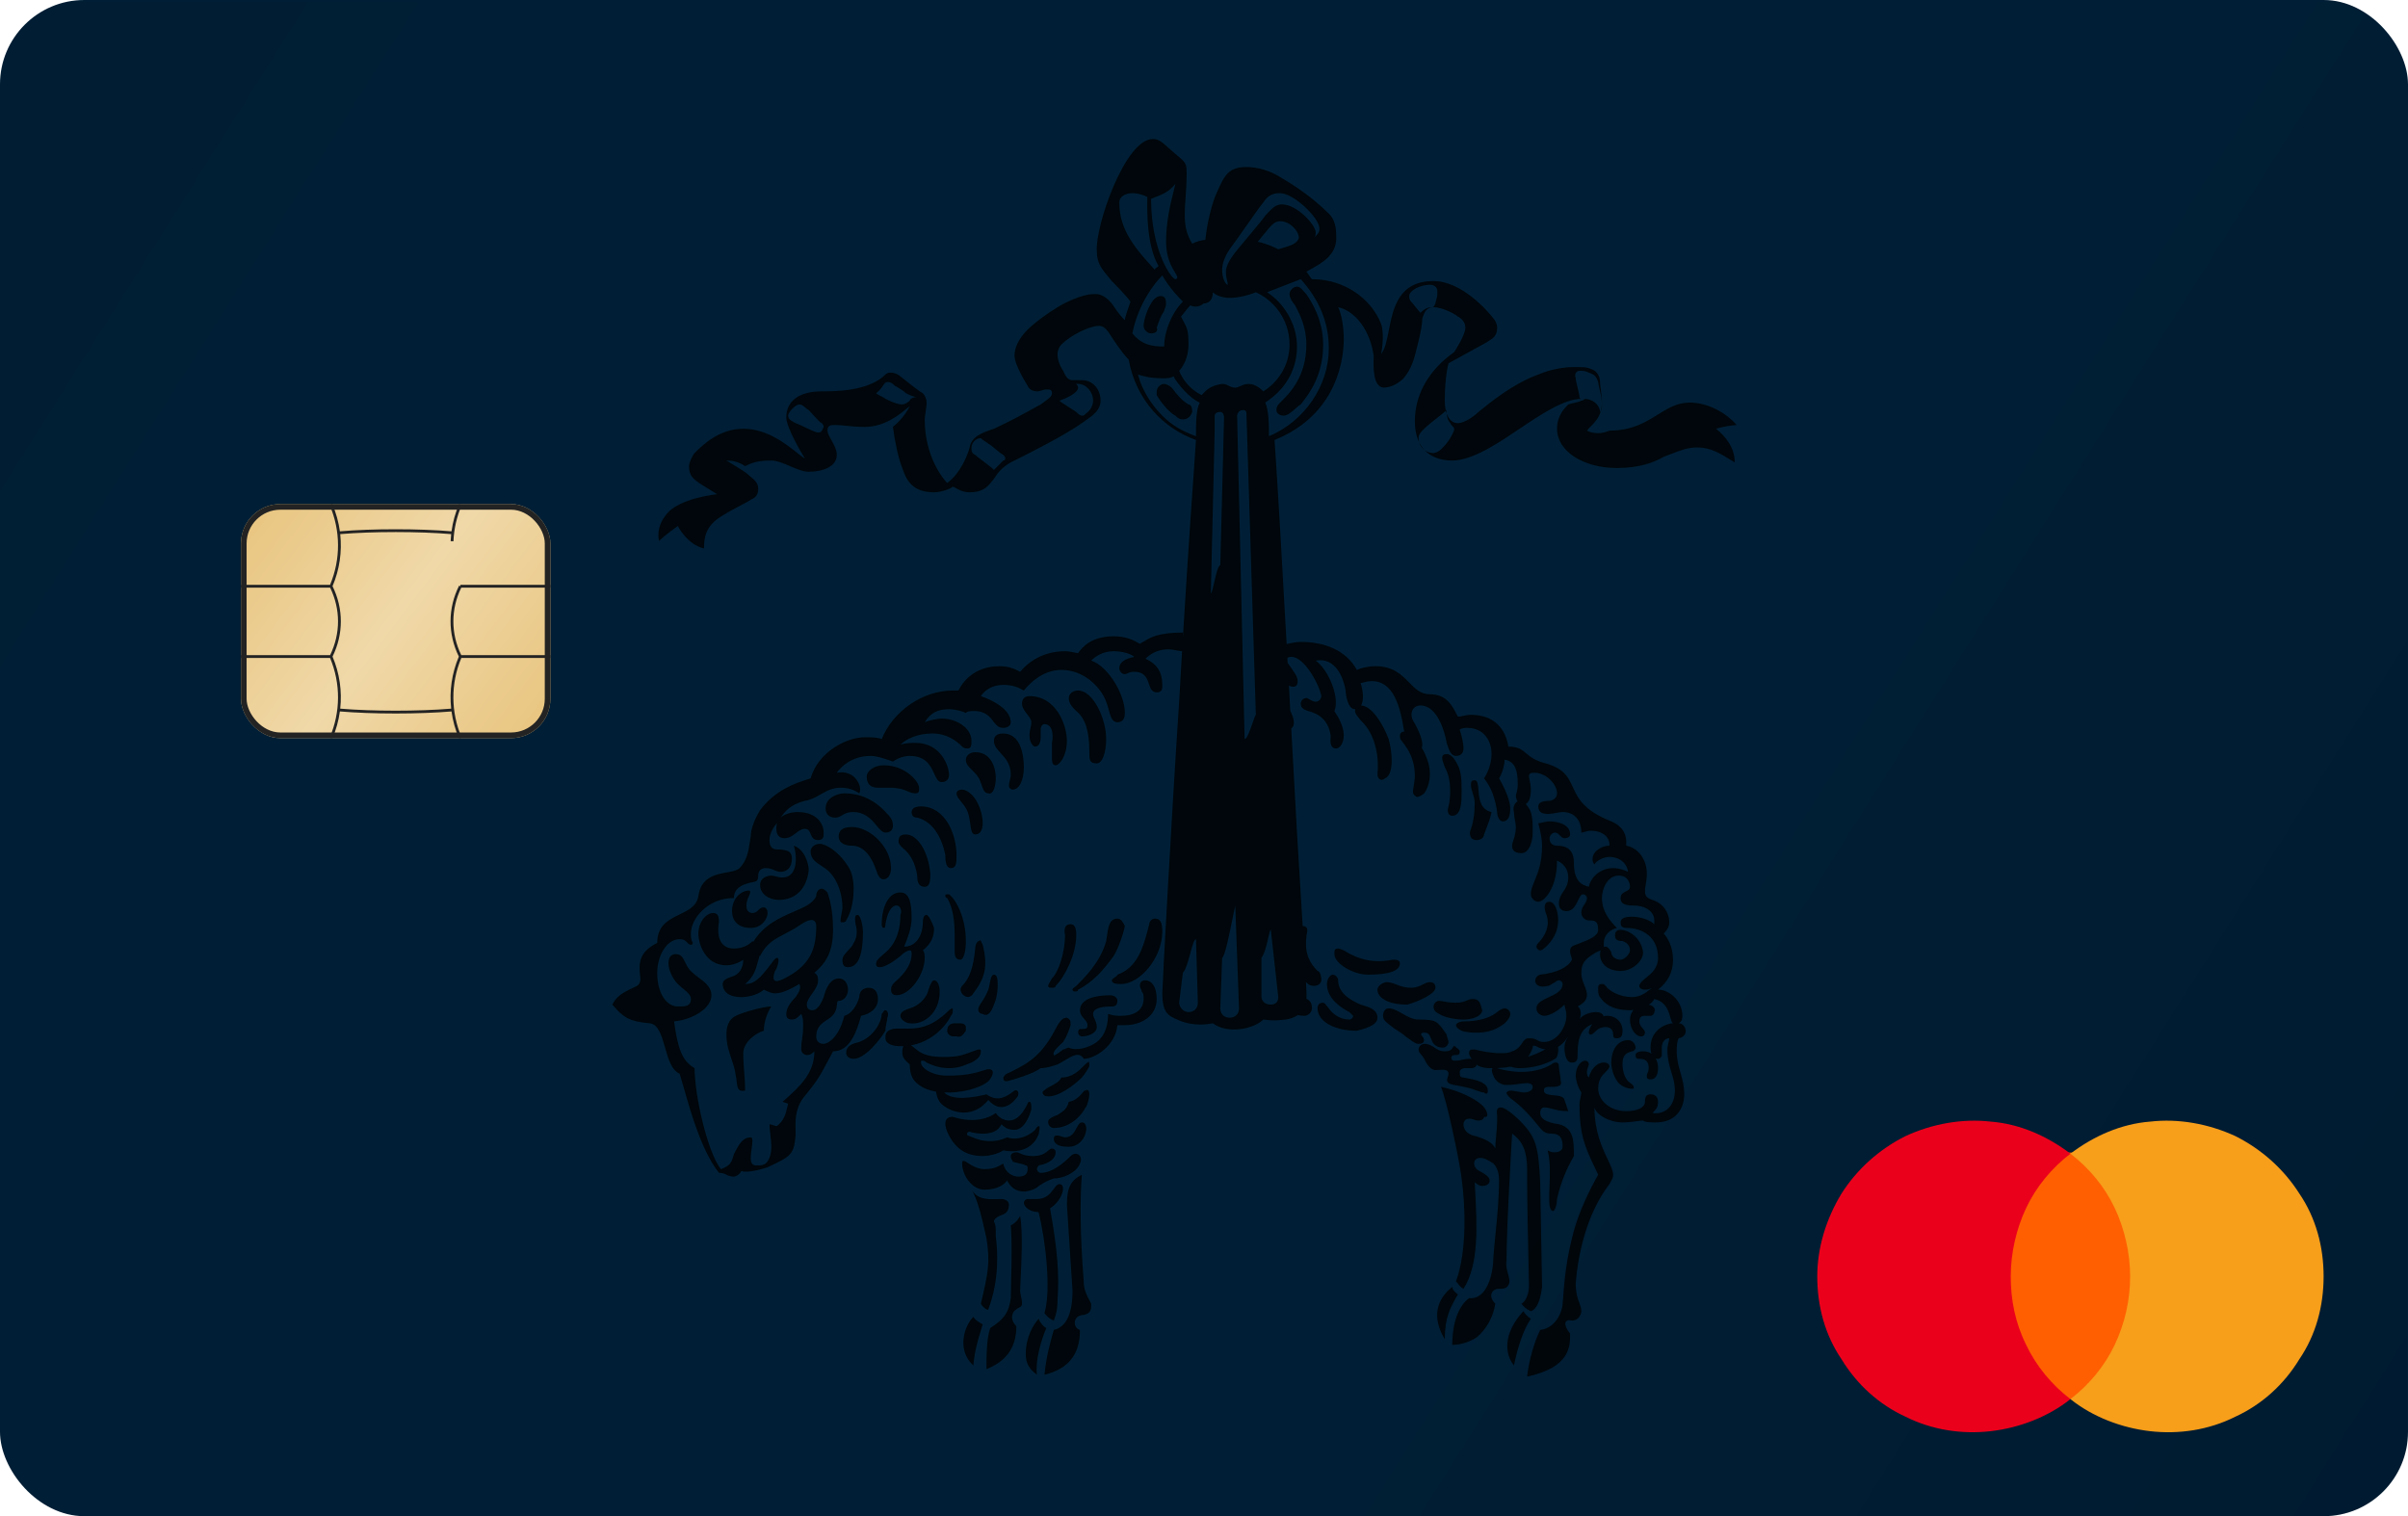 <svg width="856" height="539" viewBox="0 0 856 539" fill="none" xmlns="http://www.w3.org/2000/svg">
<g clip-path="url(#clip0_2017_757)">
<rect width="856" height="539" rx="30" fill="#001F37"/>
<path fill-rule="evenodd" clip-rule="evenodd" d="M420.493 107.225C419.163 105.895 415.838 102.572 413.178 97.92C409.853 101.243 404.533 108.554 402.538 118.524C405.863 122.512 409.188 123.176 413.843 123.176C413.843 117.859 416.503 111.213 420.493 107.225L420.493 107.225ZM404.533 133.146C405.863 138.463 409.188 143.781 413.178 147.768C416.503 151.092 419.828 153.086 425.148 155.08V155.079C425.148 150.427 425.148 145.774 426.478 143.116C423.153 141.787 418.498 136.469 417.168 133.811C415.838 134.475 415.173 134.475 413.178 134.475C409.188 134.475 406.528 133.811 404.533 133.146ZM419.163 131.817C420.493 135.14 423.153 138.463 427.143 140.457C427.303 140.297 427.463 140.127 427.629 139.951C428.842 138.667 430.364 137.054 434.458 136.469C435.455 136.469 436.12 136.802 436.785 137.134C437.45 137.466 438.115 137.799 439.113 137.799C439.711 137.799 440.309 137.53 440.967 137.234C441.773 136.872 442.67 136.469 443.768 136.469C446.428 136.469 448.423 138.463 449.088 139.128C454.408 135.805 458.398 129.823 458.398 122.512C458.398 113.207 452.413 106.56 446.428 103.901C443.103 105.231 439.778 105.895 437.118 105.895C433.793 105.895 431.798 104.566 431.133 103.901C431.133 107.225 429.138 107.889 427.808 107.889C426.478 109.219 424.483 109.219 423.153 108.554C422.374 109.333 421.595 110.339 420.949 111.173C420.493 111.763 420.103 112.267 419.828 112.542C420.171 113.228 420.475 113.796 420.743 114.297C422.032 116.707 422.488 117.559 422.488 122.512C422.488 127.164 420.493 130.488 419.163 131.817ZM451.083 155.079V155.08C463.718 149.762 472.363 137.134 472.363 123.841C472.363 113.871 468.373 105.895 462.388 99.249C460.726 99.913 458.564 100.744 456.403 101.575C454.242 102.406 452.08 103.237 450.418 103.901C455.738 107.225 461.058 114.536 461.058 123.176C461.058 135.602 452.044 141.593 449.854 143.048C449.819 143.072 449.785 143.095 449.753 143.116C451.083 145.774 451.083 151.091 451.083 155.079ZM453.743 145.775C453.743 147.104 455.073 147.768 456.403 147.768C457.698 147.768 459.274 146.368 460.584 145.203C461.291 144.574 461.921 144.014 462.388 143.781C462.549 143.566 462.737 143.325 462.945 143.057C465.311 140.013 470.368 133.509 470.368 122.512C470.368 113.496 465.998 106.976 464.516 104.766C464.469 104.695 464.424 104.628 464.383 104.566C464.027 104.21 463.718 103.854 463.431 103.523C462.649 102.62 462.032 101.907 461.058 101.907C459.728 101.907 458.398 103.237 458.398 104.566C458.398 105.895 459.728 107.889 460.393 108.554C460.498 108.763 460.61 108.985 460.73 109.219C462.125 111.957 464.383 116.388 464.383 122.512C464.383 133.912 458.345 139.88 455.474 142.718C455.332 142.858 455.198 142.991 455.073 143.116C454.408 143.781 453.743 144.445 453.743 145.775ZM417.833 147.768C418.498 148.433 419.163 149.098 420.493 149.098C421.823 149.098 423.153 148.433 423.818 146.439C423.818 144.445 423.153 143.781 422.488 143.781C419.923 142.243 418.15 139.914 417.168 138.624C416.876 138.242 416.655 137.951 416.503 137.799C415.838 137.134 414.508 136.469 413.843 136.469C412.513 136.469 411.183 137.799 411.183 139.128V140.457C411.848 141.787 415.173 146.439 417.833 147.768ZM406.528 115.865C406.528 117.194 407.858 118.524 409.188 118.524C410.518 118.524 411.848 117.859 411.183 116.53C411.848 114.536 412.513 112.542 413.843 110.548C413.843 110.273 413.957 109.997 414.091 109.675C414.28 109.219 414.508 108.668 414.508 107.889C414.508 105.895 413.843 105.231 412.513 105.231C411.183 105.231 409.853 106.56 409.188 107.889C407.858 109.883 406.528 113.871 406.528 115.865ZM411.123 95.141C411.34 95.007 411.594 94.85 411.848 94.596C407.59 87.302 407.783 75.003 407.847 70.921C407.853 70.54 407.858 70.231 407.858 70.004C406.528 69.34 404.533 68.675 402.538 68.675C399.878 68.675 397.883 70.004 397.883 71.998C397.883 81.968 403.868 88.614 410.518 95.926C410.518 95.515 410.772 95.358 411.123 95.141ZM422.488 359.793C424.483 359.793 425.813 358.463 425.813 356.469L425.148 333.871C424.497 333.871 423.847 336.256 423.118 338.926C422.358 341.716 421.512 344.816 420.493 345.835L419.163 356.469C419.163 357.799 420.493 359.793 422.488 359.793ZM437.118 361.787C439.113 361.787 440.443 360.457 440.443 358.463L439.113 321.907C438.947 322.572 438.656 324.026 438.292 325.843C437.201 331.296 435.455 340.019 434.458 340.518L433.793 358.463C433.793 360.457 435.123 361.787 437.118 361.787ZM431.589 207.196C432.235 204.362 433.014 200.941 433.793 200.941L435.123 148.433C435.123 147.104 434.458 146.439 433.793 146.439C432.463 146.439 431.798 147.104 431.798 147.768V153.086L430.468 209.581V210.91C430.743 210.91 431.133 209.2 431.589 207.196ZM439.778 147.768L442.438 262.753C443.284 262.753 444.399 259.526 445.27 257.007C445.768 255.565 446.186 254.355 446.428 254.113L443.103 147.768C443.103 146.439 443.103 145.775 441.773 145.775C440.443 145.775 439.778 147.104 439.778 147.768ZM565.526 151.528C564.965 152.089 564.466 152.587 564.133 153.086C564.133 153.086 567.458 155.08 572.114 153.086C580.127 153.086 584.948 150.095 589.309 147.389C592.91 145.155 596.197 143.116 600.709 143.116C606.694 143.116 613.344 146.439 617.334 151.092C616.004 151.092 612.014 151.756 610.019 152.421C613.344 155.08 616.669 159.068 616.669 164.385C611.349 161.062 608.024 159.068 603.369 159.068C600.034 159.068 597.628 159.996 593.822 161.465C593.074 161.754 592.272 162.063 591.399 162.391C588.074 164.385 582.754 166.379 574.773 166.379C562.803 166.379 553.493 160.397 553.493 152.421C553.493 147.768 556.153 145.11 557.483 143.781C558.358 143.489 559.105 143.326 559.78 143.178C560.645 142.988 561.392 142.824 562.138 142.451C562.731 142.451 563.323 141.924 563.445 141.809C567.582 142.098 568.789 145.173 568.789 146.439C568.902 146.326 568.996 146.213 569.074 146.096C568.363 148.693 566.787 150.268 565.526 151.528ZM569.449 143.452C569.452 143.561 569.454 143.671 569.454 143.781C569.454 144.883 569.454 145.529 569.074 146.096C569.288 145.314 569.424 144.439 569.449 143.452ZM562.804 141.787H563.468C563.468 141.787 563.46 141.795 563.445 141.809C563.239 141.794 563.025 141.787 562.804 141.787ZM562.804 141.787H562.138C555.98 141.787 547.458 147.521 539.7 152.742C536.568 154.85 533.561 156.874 530.883 158.403C524.233 162.391 519.578 163.72 516.253 163.72C511.951 163.72 508.637 162.403 506.393 160.016C507.324 160.696 508.464 161.062 509.603 161.062C510.268 161.062 511.598 160.397 512.263 159.732L512.263 159.732C513.593 158.403 514.923 157.073 516.253 154.415C516.918 153.086 516.918 153.086 516.918 152.421V152.421C516.918 152.089 516.586 151.756 516.253 151.424C515.921 151.092 515.588 150.759 515.588 150.427C514.631 149.47 514.363 148.169 514.287 147.02C514.993 149.009 516.266 150.427 518.248 150.427C520.243 150.427 523.568 148.433 525.563 146.439C525.806 146.245 526.078 146.025 526.376 145.785C530.157 142.732 538.214 136.226 546.843 133.146C551.498 131.152 556.154 130.488 559.479 130.488C562.804 130.488 564.133 130.488 565.464 131.152C568.124 131.817 568.789 134.475 568.789 135.805C568.789 136.355 568.903 137.248 569.036 138.294C569.225 139.773 569.454 141.559 569.454 143.116C569.454 143.229 569.452 143.341 569.449 143.452C569.4 141.527 568.934 139.624 568.568 138.132C568.323 137.134 568.123 136.32 568.123 135.805C567.458 133.811 566.793 133.146 564.798 132.481C563.468 131.817 562.803 131.817 561.473 131.817C560.808 131.817 559.478 132.481 560.143 134.475C560.143 135.14 560.476 136.469 560.808 137.799C561.141 139.128 561.473 140.457 561.473 141.122C561.473 141.787 562.139 141.787 562.804 141.787ZM513.993 146.027C514.092 145.936 514.181 145.852 514.258 145.775C514.258 146.147 514.258 146.572 514.287 147.02C514.175 146.702 514.077 146.37 513.993 146.027ZM513.993 146.027C513.329 146.633 512.209 147.515 510.993 148.474C509.281 149.823 507.377 151.323 506.278 152.421L506.278 152.421C504.948 153.75 504.283 154.415 504.283 155.744C504.283 156.258 504.347 156.74 504.464 157.188C503.465 155.127 502.953 152.627 502.953 149.762C502.953 140.457 507.608 131.817 516.918 125.17C516.918 125.17 520.908 119.188 520.908 116.53C520.908 114.536 519.578 113.207 518.248 112.542C517.583 111.877 512.928 109.219 509.603 109.219C506.943 109.219 506.278 111.213 505.613 113.207C505.613 115.201 504.948 118.524 504.283 121.182C504.131 121.789 503.988 122.378 503.849 122.951C502.767 127.409 501.909 130.942 498.963 134.475C495.638 137.799 492.313 137.799 491.648 137.799C488.091 137.206 488.234 130.802 488.306 127.536C488.315 127.139 488.323 126.788 488.323 126.5C486.993 117.194 481.673 110.548 475.688 109.219C477.018 111.877 477.683 116.53 477.683 120.518C477.683 131.152 473.028 148.433 453.078 156.409C454.205 172.556 455.757 199.736 457.373 228.958C459.221 228.526 460.972 228.191 462.388 228.191C470.368 228.191 478.348 230.85 482.338 238.161C483.668 237.497 486.328 236.832 488.988 236.832C495.254 236.832 498.251 239.894 500.923 242.624C503.073 244.82 505.012 246.802 508.273 246.802C514.258 246.802 516.253 250.79 518.248 254.778C518.846 254.778 519.444 254.643 520.102 254.495C520.908 254.314 521.805 254.113 522.904 254.113C529.554 254.113 534.874 257.436 536.204 265.412C539.672 265.412 540.97 266.497 542.55 267.818C543.999 269.03 545.686 270.44 549.504 271.394C556.087 273.274 557.498 276.335 559.1 279.812C560.898 283.711 562.936 288.133 572.779 291.998C577.434 293.992 578.099 297.315 578.099 299.309V300.639C582.089 301.303 585.414 305.291 585.414 310.608C585.414 312.166 585.186 313.495 584.996 314.596C584.863 315.375 584.749 316.04 584.749 316.59C584.749 318.584 585.414 319.249 587.409 319.914C591.399 321.243 593.394 324.566 593.394 327.889C593.394 329.883 592.064 331.213 591.399 331.877C592.729 333.207 594.724 336.53 594.724 341.182C594.724 345.835 592.729 349.158 589.404 351.817C593.394 351.817 598.049 355.805 598.049 361.122C598.049 361.787 598.049 363.116 596.719 363.781C599.379 363.781 600.709 368.433 596.719 369.098C596.054 370.427 596.054 372.42 596.054 373.749V373.75C596.054 376.741 596.719 379.068 597.384 381.394C598.049 383.72 598.714 386.046 598.714 389.037C598.714 393.69 596.054 399.007 588.739 399.007H588.738C586.744 399.007 584.749 399.007 584.084 398.342C583.568 398.342 582.853 398.442 581.978 398.564C580.593 398.758 578.805 399.007 576.769 399.007C572.114 399.007 567.459 396.349 566.794 393.69C566.794 402.279 569.57 408.093 571.535 412.208C572.611 414.462 573.444 416.206 573.444 417.617C573.444 418.591 573.087 419.208 572.635 419.99C572.47 420.276 572.292 420.585 572.114 420.941C563.469 432.24 560.809 447.527 560.144 456.167C560.144 459.756 560.862 461.671 561.436 463.202C561.819 464.223 562.139 465.074 562.139 466.137C562.139 466.802 561.474 469.46 558.814 469.46C556.154 468.796 555.489 470.79 558.149 474.113C558.149 478.765 558.149 486.077 542.854 489.4C543.519 483.418 545.513 476.772 547.508 472.784C553.494 472.119 555.489 465.472 555.489 463.478C556.154 454.173 556.819 447.527 559.479 437.557C561.474 430.246 565.464 422.27 568.124 417.617C567.667 416.629 567.228 415.701 566.808 414.814C563.56 407.951 561.474 403.544 561.474 392.361C561.474 392.028 561.64 391.197 561.806 390.367C561.972 389.536 562.139 388.705 562.139 388.373C560.809 386.379 560.144 383.72 560.144 382.391C560.144 379.068 562.139 377.074 563.469 377.074C564.799 377.074 564.799 378.403 564.799 378.403C564.799 378.678 564.685 378.954 564.551 379.276C564.362 379.732 564.134 380.283 564.134 381.062C564.134 381.726 564.134 382.391 564.799 383.056C565.464 380.397 567.459 377.738 570.119 377.738C571.449 377.738 572.114 378.403 572.114 379.068C572.114 379.732 571.449 380.397 570.784 381.061L570.784 381.062C569.454 382.391 568.124 383.72 568.124 387.043C568.124 391.031 572.114 395.019 578.099 395.019C582.089 395.019 584.749 393.69 584.749 391.696C584.749 389.702 585.414 389.037 586.744 389.037C588.739 389.037 589.404 390.367 589.404 391.696C589.404 393.69 588.739 394.354 587.409 395.684L587.409 395.684C592.064 396.349 595.389 393.025 595.389 387.708C595.389 385.198 594.796 383.28 594.17 381.255C593.47 378.991 592.729 376.594 592.729 373.086C592.729 372.307 592.957 371.3 593.146 370.466C593.28 369.876 593.394 369.373 593.394 369.098C591.399 369.098 590.734 371.092 590.734 372.421V375.08C590.734 375.744 590.069 376.409 589.404 376.409C589.096 376.409 588.82 376.362 588.573 376.274C589.161 377.341 589.404 378.597 589.404 379.732C589.404 381.726 588.739 383.72 586.744 383.72C585.414 383.72 585.414 383.055 585.414 382.391C585.414 382.116 585.528 381.84 585.662 381.518C585.851 381.062 586.079 380.511 586.079 379.732C586.079 377.738 585.414 376.409 582.754 376.409C582.089 376.409 581.424 376.409 581.424 375.08C581.424 374.415 582.089 373.75 584.084 373.75C585.323 373.75 586.305 374.071 587.071 374.592C586.84 373.942 586.744 373.182 586.744 372.421C586.744 365.775 592.729 363.781 594.724 363.781C594.31 363.574 594.089 362.789 593.802 361.765C593.164 359.496 592.197 356.056 588.074 355.14C587.671 355.945 586.964 356.628 586.1 357.189C587.699 357.452 588.659 358.623 588.074 359.793C588.074 360.457 587.409 361.122 586.744 361.122H584.749C584.084 361.122 582.754 361.122 582.754 363.116C582.754 364.214 583.358 364.908 583.902 365.533C584.346 366.043 584.749 366.506 584.749 367.104C584.749 367.104 584.749 368.433 583.419 368.433C581.424 368.433 579.429 365.775 579.429 362.451C579.429 361.23 579.85 360.008 580.692 359.045C580.24 359.1 579.814 359.128 579.429 359.128C572.779 359.128 570.119 356.469 568.789 354.475C568.124 353.811 568.124 352.481 568.124 351.817C568.124 350.487 568.124 349.823 569.454 349.823C569.736 349.823 569.899 349.823 570.043 349.874C570.239 349.943 570.401 350.105 570.784 350.488C572.114 352.481 576.104 354.475 580.094 354.475C583.053 354.475 584.915 353.013 586.222 351.986C586.677 351.629 587.065 351.324 587.409 351.152C586.079 351.817 585.414 351.817 584.749 351.817C583.419 351.817 582.754 351.152 582.754 350.488C582.754 349.823 583.419 349.158 584.084 348.494C584.347 348.231 584.714 347.942 585.133 347.612C586.835 346.272 589.404 344.25 589.404 340.518C589.404 333.207 584.084 329.883 578.099 329.883C576.104 329.883 576.104 328.554 576.104 327.889C576.104 326.56 577.434 325.895 580.094 325.895C583.419 325.895 586.744 327.225 588.074 328.554V327.225C588.074 323.901 584.749 321.907 580.759 321.907C577.434 321.907 576.104 321.243 576.104 319.249C576.104 317.824 577.059 317.354 577.945 316.917C578.713 316.539 579.429 316.186 579.429 315.261C579.429 313.932 578.764 311.273 575.439 311.273C571.449 311.273 569.454 315.926 569.454 319.249C569.454 323.901 572.114 327.225 574.774 329.883C572.114 330.548 570.119 332.542 570.119 335.201V336.656C570.318 336.575 570.54 336.53 570.784 336.53C571.449 336.53 572.114 337.194 572.779 338.524C572.779 339.853 574.109 341.182 576.104 341.182C577.434 341.182 579.429 339.188 579.429 337.859C579.429 336.53 578.764 335.201 576.769 334.536C574.774 334.536 574.109 333.871 574.109 332.542C574.109 331.213 574.774 330.548 576.104 330.548C578.764 330.548 583.419 333.207 584.084 338.524C584.084 341.847 580.094 345.17 576.104 345.17C571.449 345.17 568.789 342.512 568.789 339.188C568.789 338.728 568.868 338.268 569.028 337.863C568.933 337.901 568.833 337.939 568.729 337.979C568.378 338.113 567.967 338.27 567.459 338.524C564.134 340.518 562.139 341.847 562.139 345.835C562.139 347.589 562.694 348.973 563.219 350.28C563.689 351.448 564.134 352.556 564.134 353.811C564.134 355.805 562.139 357.134 560.809 357.799C562.139 358.463 562.139 361.122 561.474 362.451C562.139 361.122 564.799 359.793 567.459 359.793C568.611 359.793 569.763 360.291 570.05 361.289C570.495 361.181 570.962 361.122 571.449 361.122C574.109 361.122 576.769 363.116 576.769 366.439C576.769 368.433 576.104 369.098 574.774 369.098C574.109 369.098 573.444 369.098 573.444 367.768C573.444 365.775 572.114 365.11 570.784 365.11C568.747 365.11 567.708 366.108 566.903 366.881C566.394 367.369 565.979 367.768 565.464 367.768C564.799 367.768 564.799 367.104 564.799 367.104C564.799 366.285 565.247 365.13 566.052 364.053C562.556 365.466 560.809 368.194 560.809 374.415V374.415C560.809 376.409 560.809 377.738 558.814 377.738C556.154 377.738 556.154 373.086 556.154 372.421C556.154 370.843 556.57 370.098 557.073 369.197C557.206 368.959 557.345 368.711 557.484 368.433C556.649 369.685 555.552 371.199 553.863 372.152C554.07 373.589 553.816 375.915 552.829 376.409C549.504 378.403 544.848 379.732 540.193 379.732C539.153 379.732 537.932 379.551 537.001 379.19C535.572 379.488 533.959 379.643 532.152 379.702C532.172 379.712 532.193 379.722 532.214 379.732C536.204 381.062 544.849 382.391 551.499 378.403C551.499 378.403 552.164 377.738 552.829 377.738C553.494 377.738 554.159 377.738 554.159 379.068C554.159 379.732 554.325 380.729 554.491 381.726C554.657 382.723 554.824 383.72 554.824 384.385C555.489 386.379 552.829 386.379 551.499 386.379C549.504 386.379 548.839 386.379 548.839 387.708C548.839 389.045 550.521 389.205 552.278 389.373C554.014 389.538 555.823 389.71 556.154 391.031L557.484 395.019C554.833 395.019 553.26 394.588 551.906 394.217C550.882 393.936 549.984 393.69 548.839 393.69C548.174 393.69 547.508 394.355 547.508 395.684C547.508 397.678 549.504 399.007 554.159 399.672C559.479 401.001 559.479 405.654 559.479 410.971C556.819 415.623 554.823 420.276 553.493 426.258C553.493 427.587 552.829 431.575 551.499 430.246C550.525 429.273 550.66 425.929 550.821 421.909C550.991 417.688 551.19 412.722 550.168 408.977C551.498 409.642 551.499 409.642 552.829 409.642C554.159 409.642 555.489 408.977 555.489 407.648C555.489 404.989 554.824 402.995 551.499 402.995C549.25 402.995 548.427 402.045 547.824 401.35C547.714 401.223 547.611 401.104 547.508 401.001C547.332 400.79 547.158 400.58 546.984 400.372C543.896 396.661 541.276 393.514 536.868 390.367C536.203 389.702 535.539 389.037 535.539 388.373C535.539 388.373 536.203 387.708 536.868 387.708C537.648 387.708 538.883 387.936 539.907 388.125C540.63 388.259 541.248 388.373 541.523 388.373C543.519 388.373 544.849 387.708 544.849 386.379C544.849 385.714 544.184 385.049 542.854 385.049C541.983 385.049 541.112 385.176 540.131 385.319C538.864 385.503 537.412 385.714 535.539 385.714C533.544 385.714 531.548 384.385 530.883 382.391C530.17 380.965 530.222 380.112 530.629 379.731C530.493 379.732 530.356 379.732 530.218 379.732C529.074 379.732 526.453 379.732 524.897 378.463C524.858 379.107 524.194 379.732 522.904 379.732H520.908C519.578 379.732 518.913 380.397 518.913 381.062V381.062C518.913 382.391 518.913 383.056 520.243 383.056C520.554 383.118 520.882 383.18 521.221 383.244C524.516 383.867 528.888 384.695 528.888 387.708C528.888 389.037 528.223 389.037 527.558 388.373C526.779 388.373 526.228 388.145 525.772 387.956C525.449 387.822 525.174 387.708 524.898 387.708C523.568 387.043 520.908 386.379 516.918 385.714C513.896 385.211 514.308 383.945 514.685 382.783C514.806 382.41 514.923 382.049 514.923 381.726C514.923 380.131 513.221 380.237 511.518 380.344C511.093 380.37 510.667 380.397 510.268 380.397C508.273 380.397 506.944 377.739 506.279 376.409L506.278 376.409C506.016 375.885 505.65 375.464 505.303 375.065C504.771 374.452 504.283 373.891 504.283 373.086C504.283 371.756 505.613 371.092 506.278 371.092C507.941 371.092 508.938 371.756 509.936 372.421C510.933 373.086 511.931 373.75 513.593 373.75C515.625 373.75 516.105 372.975 516.515 372.312C516.641 372.107 516.761 371.913 516.918 371.756C517.14 371.978 517.436 372.199 517.731 372.421C518.322 372.864 518.913 373.307 518.913 373.75C518.913 375.08 518.248 375.08 516.918 375.08C515.588 375.08 515.588 377.074 516.918 377.074C518.344 377.074 519.196 376.883 519.988 376.706C520.673 376.552 521.313 376.409 522.238 376.409C522.58 376.409 522.882 376.428 523.149 376.467C522.542 375.616 522.238 374.864 522.238 374.415C522.238 373.086 522.903 373.086 524.233 373.086C526.893 373.75 530.218 374.415 533.543 374.415C534.873 374.415 536.203 374.415 537.533 373.75C539.606 373.06 540.422 371.832 541.101 370.81C541.73 369.865 542.24 369.098 543.518 369.098C545.274 369.098 545.917 369.468 546.525 369.818C547.068 370.131 547.583 370.427 548.839 370.427C553.494 370.427 556.819 365.11 556.819 361.122C556.819 359.858 556.551 358.861 556.356 358.131C556.243 357.71 556.154 357.377 556.154 357.134C554.824 358.463 551.499 361.122 548.839 361.122C548.174 361.122 546.179 360.457 546.179 358.463C546.179 356.546 548.33 355.551 550.565 354.517C552.978 353.4 555.489 352.239 555.489 349.823C555.489 349.158 554.824 348.494 554.159 348.494C553.494 348.494 552.829 349.158 552.829 349.158C552.321 349.412 551.91 349.666 551.559 349.883C550.991 350.234 550.579 350.488 550.168 350.488C544.848 351.817 544.848 347.164 547.508 346.5C553.494 345.835 557.484 343.841 558.814 341.182C558.814 340.85 558.647 340.352 558.481 339.853C558.315 339.355 558.149 338.856 558.149 338.524C558.149 337.194 558.148 336.53 560.144 335.865C560.609 335.679 561.101 335.493 561.603 335.303C564.681 334.137 568.124 332.834 568.124 330.548C568.124 327.225 566.794 327.225 564.799 327.225C563.469 327.225 562.139 325.895 562.139 324.566C562.139 323.141 562.712 322.289 563.243 321.498C563.704 320.813 564.134 320.174 564.134 319.249C564.134 318.584 563.469 317.92 562.804 317.92C561.977 317.92 561.493 318.946 560.926 320.148C560.124 321.849 559.156 323.901 556.819 323.901C554.823 323.901 554.159 322.572 554.159 321.243C554.159 319.326 554.927 318.177 555.725 316.983C556.587 315.694 557.484 314.354 557.484 311.938C557.484 307.285 553.493 305.956 553.493 305.956C553.493 315.926 548.838 320.578 546.843 320.578C545.513 320.578 544.183 319.249 544.183 317.92C544.183 316.375 544.782 314.929 545.516 313.159C546.676 310.359 548.174 306.746 548.174 300.639C548.174 297.98 547.509 295.322 546.844 292.664L546.843 292.663C547.119 292.663 547.623 292.549 548.213 292.415C549.047 292.226 550.054 291.998 550.834 291.998C552.829 291.998 558.149 292.663 558.149 296.651C558.149 297.315 557.484 297.98 556.154 297.98C555.489 297.98 554.99 297.481 554.491 296.983C553.992 296.484 553.494 295.986 552.829 295.986C551.499 295.986 550.834 297.315 550.834 297.98C550.834 299.974 552.163 300.639 553.493 300.639C557.483 300.639 559.479 302.633 559.479 306.62C559.479 313.267 562.139 314.596 564.799 315.261C565.464 311.938 568.789 308.614 573.444 308.614C575.439 308.614 577.434 309.279 578.764 309.944C578.099 305.956 574.774 304.626 572.114 304.626C570.119 304.626 567.459 305.956 566.794 307.285C566.129 306.621 566.129 305.956 566.129 305.292V305.291C566.129 302.633 569.454 300.639 572.114 300.639V299.974C572.114 297.98 570.119 295.321 565.464 295.321C564.685 295.321 563.905 295.549 563.26 295.738C562.804 295.872 562.414 295.986 562.139 295.986C562.139 291.333 559.479 288.675 555.489 288.675C554.891 288.675 554.159 288.809 553.352 288.957C552.365 289.138 551.267 289.339 550.168 289.339C548.173 289.339 546.843 288.675 546.843 286.681C546.843 285.352 548.173 284.687 550.834 284.687C551.499 284.687 553.493 284.022 553.493 282.028C553.493 278.705 549.504 274.717 545.514 274.717C543.519 274.717 543.518 275.382 543.518 276.046C543.518 276.29 543.608 276.711 543.72 277.245C543.916 278.171 544.183 279.435 544.183 280.699C544.183 283.804 543.377 285.297 542.392 285.806C542.728 286.195 543.089 286.701 543.518 287.346C544.848 289.339 544.849 292.663 544.849 295.986C544.849 299.309 543.518 303.297 540.858 303.297C537.533 303.297 537.533 301.303 537.533 300.639C537.533 300.124 537.733 299.509 537.978 298.756C538.364 297.565 538.864 296.028 538.864 293.992C538.864 293.395 538.729 292.663 538.581 291.857C538.4 290.87 538.198 289.773 538.198 288.675C537.657 287.052 538.437 285.429 539.463 284.881C539.035 284.212 538.864 283.367 538.864 282.693C538.864 282.693 539.529 280.699 539.529 279.37C539.529 276.046 539.529 270.729 534.873 270.065C534.873 271.394 534.209 274.717 532.879 276.711C534.874 280.034 536.868 284.687 536.868 287.346C536.868 290.004 536.203 291.998 534.208 291.998C532.878 291.998 532.214 290.004 532.214 288.675C531.548 284.022 530.218 280.034 527.558 276.711C528.888 274.717 530.218 271.394 530.218 268.071C530.218 263.418 527.558 258.765 521.573 258.765C520.908 258.765 519.578 258.765 518.913 259.43C519.578 261.424 520.243 264.083 520.243 266.077C520.243 267.406 519.578 268.735 517.583 268.735C515.767 268.735 515.053 266.531 514.438 264.631C514.377 264.445 514.318 264.261 514.258 264.083C513.593 260.095 510.933 250.79 504.948 250.79C502.288 250.79 500.958 253.448 502.288 256.107C504.283 259.43 505.613 262.753 505.613 264.747C505.613 265.135 505.557 265.523 505.427 265.878C506.268 267.216 506.938 268.719 507.608 270.729C508.938 274.717 508.273 279.37 506.278 282.028C505.613 282.693 504.283 283.358 503.618 283.358C503.44 283.18 503.262 283.049 503.097 282.928C502.645 282.598 502.288 282.337 502.288 281.364C502.288 281.088 502.402 280.357 502.536 279.5C502.725 278.288 502.953 276.825 502.953 276.046C502.953 269.606 500.456 266.286 498.486 263.667C498.423 263.584 498.36 263.5 498.298 263.418C497.633 262.753 497.633 262.089 497.633 261.424C497.633 260.759 498.298 260.095 498.963 260.095C499.03 260.095 499.095 260.096 499.158 260.1C497.78 251.101 495.353 242.149 487.658 242.149C486.393 242.149 485.396 242.416 484.666 242.612C484.244 242.725 483.912 242.814 483.668 242.814C484.588 245.571 484.872 248.963 483.86 250.795C487.786 251.003 491.68 257.522 493.643 262.753C494.973 267.406 495.638 275.382 492.313 276.711C490.983 278.04 489.653 276.711 489.653 275.382C490.318 269.4 488.988 262.089 484.998 257.436C482.338 254.778 481.673 253.448 481.673 252.784C481.673 252.539 481.718 252.316 481.796 252.116C481.756 252.118 481.715 252.119 481.673 252.119C479.013 252.119 478.348 246.802 478.348 245.472C477.683 241.484 475.023 233.509 467.708 234.838C472.363 238.161 476.353 248.131 474.358 252.784C475.688 254.778 477.683 258.101 477.683 261.424C477.683 264.083 476.353 266.077 475.023 266.077C472.758 266.077 472.904 263.666 472.997 262.13C473.014 261.862 473.028 261.621 473.028 261.424C472.363 257.436 470.368 254.113 465.048 252.784C463.053 252.119 462.388 251.454 462.388 250.125C462.388 248.796 463.718 248.131 464.383 248.131C464.659 248.131 465.048 248.359 465.505 248.626C466.15 249.004 466.929 249.46 467.708 249.46C469.038 249.46 469.703 248.131 469.703 247.466C469.038 243.478 463.718 233.509 459.063 233.509C458.448 233.509 457.975 233.651 457.644 233.869C457.677 234.461 457.71 235.053 457.742 235.645C458.454 236.584 459.424 238.037 460.393 239.491C461.723 241.484 461.723 244.143 459.728 244.143C459.166 244.143 458.657 243.985 458.186 243.713C458.349 246.689 458.513 249.671 458.676 252.648C459.938 255.269 460.62 257.921 459.022 258.966C459.05 259.475 459.078 259.983 459.105 260.491C459.776 272.734 460.435 284.779 461.058 295.986C461.058 295.986 462.154 313.728 463.087 329.219C465.082 329.236 464.787 330.778 464.535 332.095C464.457 332.505 464.383 332.893 464.383 333.207C463.718 339.188 465.713 342.512 468.373 345.17C469.038 345.17 469.703 346.5 469.703 348.494C469.703 349.158 469.038 350.488 467.043 350.488C465.562 350.488 464.813 349.754 464.254 349.105C464.336 350.618 464.383 351.581 464.383 351.817C464.485 353.036 464.477 354.115 464.378 355.071C465.664 355.676 466.378 356.475 466.378 358.463C466.378 359.793 465.048 361.122 463.718 361.122C462.844 361.122 462.065 361.026 461.361 360.863C460.1 361.754 458.584 362.199 457.068 362.451C456.717 362.451 456.32 362.497 455.84 362.553C454.5 362.709 452.515 362.941 449.088 362.451C445.763 365.774 436.453 367.768 431.133 363.781C424.483 365.11 419.828 363.116 418.498 362.451C415.173 361.122 413.178 359.793 413.178 353.146C413.178 350.488 416.503 289.339 419.163 249.46C419.493 243.514 419.842 237.495 420.2 231.505C419.662 231.472 419.036 231.357 418.357 231.233C417.369 231.051 416.271 230.85 415.173 230.85C411.183 230.85 408.523 232.844 407.193 234.173C413.178 236.832 413.178 241.484 413.178 244.143C413.178 245.472 412.513 246.137 411.183 246.137C409.441 246.137 408.967 244.744 408.432 243.174C407.741 241.147 406.95 238.826 403.203 238.826C402.538 238.826 401.873 238.826 400.543 239.491C399.213 240.155 397.883 238.826 397.883 237.497C397.883 235.503 399.878 234.173 403.203 233.509C402.538 232.844 399.878 231.515 395.888 231.515C391.898 231.515 389.238 233.509 387.908 234.838C393.893 236.832 399.878 246.802 399.878 253.448C399.878 256.107 398.548 256.772 397.218 256.772C395.323 256.772 394.778 254.749 394.141 252.384C393.883 251.428 393.611 250.417 393.228 249.46C391.233 244.143 385.248 238.161 377.268 238.161C371.283 238.161 366.628 242.149 363.968 245.472C363.813 245.395 363.649 245.309 363.474 245.216C362.146 244.516 360.178 243.478 356.653 243.478C352.663 243.478 350.003 245.472 348.673 247.466C352.663 248.796 359.313 252.119 359.313 256.772C359.313 258.101 357.983 258.765 356.653 258.765C355.029 258.765 354.286 257.885 353.708 257.199C353.575 257.042 353.451 256.895 353.328 256.772C351.998 254.778 350.003 252.784 346.678 252.784C344.683 252.784 344.018 252.784 343.353 253.448C342.023 252.784 339.363 252.119 337.368 252.119C333.378 252.119 330.718 253.448 328.722 256.772C330.053 256.107 333.377 255.442 334.707 255.442C340.028 255.442 345.348 258.765 345.348 263.418C345.348 264.747 345.348 266.077 344.018 266.077C343.353 266.077 342.688 266.077 342.023 265.412C340.028 263.418 336.702 260.759 331.382 260.759C326.062 260.759 322.072 262.753 320.077 264.747C322.072 264.083 324.067 264.083 325.397 264.083C334.708 264.083 337.368 272.723 337.368 275.382C337.368 276.711 336.702 278.04 334.707 278.04C333.464 278.04 332.871 276.738 332.13 275.108C330.889 272.381 329.23 268.735 323.402 268.735C321.407 268.735 319.412 269.4 317.417 270.729C317.109 270.626 316.768 270.508 316.403 270.38C314.41 269.685 311.686 268.735 309.437 268.735C302.787 268.735 298.797 272.723 297.467 274.717C304.117 273.388 306.777 280.034 305.447 282.028C303.452 280.699 301.457 280.034 298.797 280.034C295.859 280.034 293.732 281.251 291.632 282.453C289.93 283.426 288.246 284.389 286.162 284.687C280.842 286.016 278.847 288.675 277.517 290.669C278.847 289.339 281.507 288.675 283.502 288.675C290.817 288.675 292.812 293.327 292.812 295.986C292.812 297.315 292.812 298.645 290.817 298.645C289.062 298.645 288.604 297.533 288.172 296.484C287.785 295.546 287.418 294.657 286.162 294.657C284.906 294.657 283.947 295.397 282.934 296.18C281.802 297.054 280.602 297.98 278.847 297.98C274.857 297.98 276.187 292.663 276.187 292.663C275.522 293.327 273.527 295.986 273.527 298.645C273.527 299.309 273.527 301.968 276.187 301.968C280.842 301.968 281.507 303.297 281.507 305.291C281.507 308.614 279.512 309.944 277.517 309.944C276.591 309.944 275.952 309.657 275.267 309.351C274.475 308.996 273.623 308.614 272.197 308.614C270.867 308.614 269.537 309.279 269.537 311.273C269.537 313.257 268.796 313.39 267.591 313.607C267.181 313.68 266.718 313.763 266.212 313.932C263.552 314.596 260.892 315.926 260.892 319.249C251.582 319.249 245.597 326.56 245.597 331.877C245.597 333.207 245.597 333.871 246.262 335.201C246.262 335.201 246.262 335.865 245.597 335.865C245.046 335.865 244.723 335.523 244.345 335.122C243.811 334.555 243.165 333.871 241.607 333.871C236.952 333.871 233.627 339.853 233.627 345.835C233.627 353.146 236.952 357.799 240.942 357.799C243.602 357.799 245.597 357.799 245.597 355.14C245.597 353.741 244.288 352.669 242.818 351.466C242.192 350.954 241.537 350.418 240.942 349.823C238.947 347.829 237.617 344.506 237.617 342.512C237.617 339.853 238.947 339.188 240.277 339.188C242.143 339.188 242.752 340.444 243.515 342.016C244.112 343.245 244.803 344.668 246.262 345.835C246.792 346.364 247.509 346.894 248.277 347.461C250.401 349.029 252.912 350.882 252.912 353.811C252.912 358.463 246.262 362.451 239.612 363.116C240.942 372.421 242.272 377.074 246.927 379.732C246.927 389.702 251.582 409.642 256.237 415.623C259.68 414.477 260.152 412.835 260.644 411.125C260.722 410.853 260.801 410.58 260.892 410.306C262.887 406.318 264.217 404.324 266.877 404.324C267.751 404.324 267.477 406.332 267.186 408.463C267.034 409.576 266.877 410.723 266.877 411.636C266.877 414.294 268.207 414.294 268.872 414.294C270.008 414.294 270.497 414.294 270.953 414.171C271.298 414.079 271.625 413.916 272.197 413.63C273.527 412.3 274.192 410.306 274.192 407.648C274.192 406.223 274.001 404.607 273.824 403.108C273.67 401.809 273.527 400.597 273.527 399.672C273.86 399.672 274.358 399.838 274.857 400.004C275.356 400.17 275.855 400.336 276.187 400.336C278.788 398.257 279.355 395.771 279.796 393.832C279.919 393.292 280.032 392.795 280.177 392.361L278.182 391.696L278.346 391.551C284.264 386.294 289.487 381.654 289.487 373.75C288.822 374.415 288.157 375.08 286.827 375.08C286.162 375.08 284.832 374.415 284.832 373.086C284.832 371.169 284.986 370.173 285.146 369.139C285.318 368.023 285.497 366.861 285.497 364.445C285.497 363.116 285.497 361.787 284.832 360.457C283.502 361.787 282.837 362.451 281.507 362.451C279.512 362.451 279.512 361.122 279.512 360.457C279.512 358.463 280.842 356.469 282.837 354.475C284.167 352.481 284.832 351.152 284.167 349.823C283.932 349.941 283.613 350.121 283.23 350.337C281.446 351.345 278.259 353.146 275.522 353.146C274.192 353.146 272.862 352.482 271.532 351.817L271.532 351.817C270.202 353.146 266.877 354.475 263.552 354.475C258.232 354.475 256.902 351.817 256.902 349.823C256.902 348.494 258.232 347.829 260.227 347.164C262.887 346.5 264.217 343.841 264.217 341.182C264.217 341.182 261.557 343.176 258.232 343.176C250.917 343.176 248.257 335.865 248.257 331.877C248.257 327.889 250.917 324.566 253.577 324.566C255.572 324.566 255.572 326.56 255.572 327.889C255.572 327.889 253.577 337.194 260.892 337.194C264.217 337.194 266.212 335.865 267.542 334.536L267.737 334.876C271.528 328.684 277.348 326.179 282.17 324.104C285.884 322.505 289.006 321.162 290.152 318.584C290.152 317.255 290.817 315.926 292.147 315.926C292.812 315.926 293.477 316.59 294.142 317.255C294.807 319.249 296.137 323.237 296.137 330.548C296.137 338.524 293.477 342.512 289.487 345.835C290.817 346.5 290.817 347.829 290.817 348.494C290.817 350.248 289.706 351.817 288.656 353.298C287.717 354.624 286.827 355.879 286.827 357.134C286.827 358.463 287.492 359.128 288.822 359.128C290.152 359.128 291.482 357.799 292.812 354.475C292.812 354.475 294.142 347.829 298.132 347.829C300.792 347.829 301.457 350.487 301.457 351.817C301.457 353.811 300.127 355.805 298.132 355.805C297.66 355.805 297.607 356.308 297.526 357.077C297.38 358.471 297.143 360.737 294.142 362.451C292.147 363.781 290.152 365.11 290.152 368.433C290.152 369.762 290.817 371.092 292.812 371.092C294.142 371.092 298.132 369.098 300.127 361.122C302.787 360.457 304.782 357.134 305.447 354.475C305.447 352.481 306.777 351.152 308.772 351.152C310.767 351.152 312.097 352.481 312.097 355.14C312.097 358.463 309.437 360.457 306.112 361.122C304.117 368.433 301.457 373.75 296.137 373.75C295.466 374.997 294.891 376.077 294.381 377.036C291.358 382.721 290.619 384.11 285.497 390.367C282.638 394.368 282.729 398.369 282.811 401.947C282.824 402.53 282.837 403.101 282.837 403.66C282.172 410.306 281.507 410.971 272.862 414.959C268.872 416.288 264.882 416.953 263.552 416.288C262.887 417.617 261.557 418.282 260.892 418.282C259.562 418.282 258.897 417.95 258.232 417.617C257.567 417.285 256.902 416.953 255.572 416.953C249.492 409.218 245.709 395.974 243.077 386.76C242.543 384.889 242.056 383.185 241.607 381.726C238.692 380.431 237.512 376.298 236.377 372.322C235.182 368.134 234.037 364.121 230.967 363.781C223.652 363.116 221.657 361.787 217.667 357.134C218.997 354.475 220.992 353.146 223.652 351.817C224.14 351.573 224.583 351.374 224.982 351.195C226.755 350.398 227.642 350 227.642 347.829C226.977 342.512 226.977 338.524 233.627 335.201C233.627 328.942 237.707 326.966 241.573 325.093C244.688 323.584 247.664 322.143 248.257 318.584C249.16 311.815 254.356 310.867 258.431 310.124C260.357 309.773 262.033 309.468 262.887 308.614C265.558 305.945 266.083 302.418 266.531 299.411C266.641 298.675 266.746 297.969 266.877 297.315C266.877 294.657 268.207 291.333 270.202 288.01C275.68 280.71 282.829 278.421 287.061 277.066C287.453 276.941 287.819 276.824 288.157 276.711C290.817 267.406 300.792 262.089 307.442 262.089H307.443C309.438 262.089 312.097 262.089 313.427 262.753C317.417 252.784 328.057 245.472 338.698 245.472H340.693C342.023 242.814 346.013 236.832 355.323 236.832C358.848 236.832 360.816 237.87 362.144 238.57C362.319 238.662 362.483 238.748 362.638 238.826C365.963 234.838 371.283 231.515 378.598 231.515C379.863 231.515 381.127 231.782 382.053 231.977C382.588 232.09 383.009 232.179 383.253 232.179C384.583 230.185 387.908 226.197 395.888 226.197C400.448 226.197 403.054 227.662 404.543 228.5C404.791 228.639 405.008 228.761 405.198 228.856C405.673 228.618 406.128 228.338 406.614 228.038C408.848 226.661 411.755 224.868 420.493 224.868V226.644C422.219 198.218 424.098 171.1 425.148 156.409C413.843 152.421 403.868 142.451 401.208 127.829C398.928 125.55 396.159 121.318 394.577 118.9C394.313 118.497 394.083 118.144 393.893 117.859C393.769 117.735 393.645 117.589 393.513 117.432C392.934 116.746 392.191 115.865 390.568 115.865C387.243 115.865 380.593 119.188 377.268 122.512C376.603 123.176 375.938 124.506 375.938 125.835C375.938 127.829 376.603 129.823 377.933 131.817C378.013 131.978 378.094 132.149 378.177 132.325C378.778 133.601 379.505 135.14 381.258 135.14H384.583C388.573 135.14 391.233 138.463 391.233 142.451C391.233 145.792 388.432 147.733 385.96 149.448C385.481 149.78 385.014 150.104 384.583 150.427C377.933 155.08 365.963 161.062 359.313 164.385C355.965 166.297 354.68 168.209 353.729 169.627C353.357 170.18 353.036 170.658 352.662 171.031C350.667 173.69 348.672 175.019 344.682 175.019C342.385 175.019 340.722 174.067 339.695 173.479C339.235 173.216 338.903 173.025 338.697 173.025C338.032 173.69 334.707 175.019 332.047 175.019C324.067 175.019 322.072 170.367 320.742 166.379C319.412 163.055 318.082 157.074 317.417 151.756C320.742 149.098 322.737 145.775 323.402 144.445C323.14 144.576 322.698 144.939 322.091 145.437C319.612 147.469 314.385 151.756 307.442 151.756C304.471 151.756 302.537 151.549 300.829 151.366C299.479 151.221 298.27 151.092 296.802 151.092C295.472 151.092 294.142 151.092 294.142 153.086C294.142 153.956 294.776 155.08 295.49 156.346C296.411 157.981 297.467 159.854 297.467 161.726C297.467 165.714 292.812 167.708 287.492 167.708C285.497 167.708 283.17 166.711 280.842 165.714C278.515 164.717 276.187 163.72 274.192 163.72C269.537 163.72 267.542 164.385 264.882 165.714C262.887 164.385 260.892 163.72 258.232 163.72C258.232 163.72 264.882 167.708 265.547 168.373C265.861 168.687 266.249 169 266.659 169.332C267.985 170.404 269.537 171.659 269.537 173.69C269.537 176.349 268.207 177.013 266.877 177.678C266.039 178.236 264.966 178.795 263.609 179.501C261.736 180.476 259.322 181.733 256.237 183.66C250.917 186.983 250.252 190.971 250.252 194.959C244.267 193.63 240.942 186.983 240.942 186.983C240.942 186.983 236.287 190.306 234.292 192.3C233.627 189.642 234.292 186.318 236.287 183.66C239.612 178.342 249.587 176.349 254.907 175.684C253.66 174.891 252.549 174.214 251.563 173.613C246.762 170.689 244.932 169.574 244.932 165.714C244.932 164.385 246.262 161.726 246.927 161.062C249.587 158.403 255.572 152.421 264.217 152.421C272.559 152.421 279.266 157.733 283.377 160.988C284.509 161.884 285.444 162.625 286.162 163.055C284.832 161.062 279.512 151.756 279.512 148.433C279.512 142.451 284.167 139.128 292.147 139.128C296.802 139.128 308.772 139.128 314.757 133.146C315.422 132.481 316.087 132.481 316.752 132.481C318.082 132.481 319.412 133.146 320.077 133.811L320.078 133.811C323.403 136.47 326.727 139.128 328.057 139.793C328.722 140.457 329.387 141.787 329.387 143.116C329.387 144.214 329.186 145.513 329.005 146.681C328.857 147.634 328.722 148.5 328.722 149.098C328.722 162.391 335.372 170.367 336.702 171.696C341.357 168.373 344.017 161.726 344.682 159.068C345.347 155.08 349.337 153.75 353.327 152.421C358.891 149.894 364.839 146.597 367.954 144.871C368.934 144.328 369.634 143.94 369.952 143.781C370.441 143.415 370.884 143.093 371.283 142.805C373.056 141.52 373.943 140.878 373.943 139.793C373.943 138.463 373.278 138.463 371.948 138.463C371.283 138.463 370.784 138.63 370.285 138.796C369.786 138.962 369.288 139.128 368.623 139.128C365.963 139.128 365.298 137.134 365.298 137.134C365.298 137.134 360.643 129.823 360.643 126.5C360.643 122.512 363.302 119.188 365.298 117.194C367.958 114.536 372.613 111.213 375.938 109.219C377.933 107.889 384.583 104.566 388.573 104.566C388.638 104.566 388.723 104.56 388.826 104.552C389.767 104.48 392.225 104.294 395.223 107.889C397.883 111.877 399.213 113.207 399.878 113.871C399.878 112.856 400.654 110.677 401.317 108.815C401.522 108.24 401.716 107.695 401.873 107.225C399.878 104.566 395.888 100.578 395.223 99.913C394.971 99.612 394.728 99.322 394.492 99.042C391.608 95.609 389.903 93.58 389.903 89.279C389.238 80.639 399.878 49.4 409.853 49.4C411.848 49.4 413.095 50.522 415.277 52.484C416.004 53.139 416.835 53.886 417.833 54.717L417.833 54.717C421.823 58.04 421.823 58.04 421.823 62.028C421.823 64.998 421.615 67.967 421.432 70.59C421.287 72.663 421.158 74.519 421.158 75.986C421.158 80.639 421.823 83.297 423.818 86.621C425.148 85.956 427.143 85.291 428.473 85.291C429.138 78.645 431.133 71.333 432.463 68.675C432.52 68.546 432.577 68.419 432.633 68.293C435.182 62.552 436.596 59.37 443.103 59.37C447.093 59.37 451.748 60.699 455.738 63.358C463.718 68.01 469.038 72.663 471.698 75.321C475.023 77.98 475.023 81.968 475.023 84.626C475.023 90.663 470.087 93.41 465.694 95.855C465.249 96.102 464.81 96.346 464.383 96.59C464.715 96.923 465.048 97.421 465.38 97.919C465.713 98.418 466.045 98.916 466.378 99.249C478.348 99.249 487.658 106.56 490.983 115.201C492.313 119.188 490.983 125.835 490.983 125.835C492.406 124.006 493.021 120.873 493.702 117.405C495.249 109.526 497.137 99.913 509.603 99.913C519.578 99.913 528.888 110.548 530.883 113.207C531.548 113.871 532.213 115.201 532.213 116.53C532.213 119.368 530.758 120.267 529.09 121.297C528.805 121.473 528.514 121.653 528.223 121.847C522.238 125.17 514.923 129.158 514.923 129.158C514.923 129.158 513.593 133.811 513.593 142.451C513.593 143.682 513.72 144.913 513.993 146.027ZM270.065 339.613C269.831 340.355 269.638 341.074 269.449 341.775C268.672 344.665 267.979 347.244 264.882 349.823C268.207 349.823 270.202 347.829 274.192 342.512C274.192 342.512 275.522 340.518 276.187 340.518C277.517 340.518 276.187 344.506 275.522 345.17C273.527 350.487 277.517 348.494 278.847 347.829C288.157 343.176 290.152 337.194 290.152 329.219C290.152 327.225 288.822 325.895 284.832 328.554C282.638 330.089 280.66 331.118 278.876 332.046C275.255 333.93 272.43 335.4 270.202 339.853L270.065 339.613ZM543.173 375.684C545.447 375.002 547.672 373.952 549.342 373.041C548.018 372.897 547.084 372.43 546.425 372.101C546.031 371.904 545.735 371.756 545.514 371.756C544.849 371.756 544.849 371.756 544.849 372.421C544.417 373.715 543.861 374.792 543.173 375.684ZM504.464 157.188C504.979 158.25 505.623 159.196 506.393 160.016C505.488 159.354 504.781 158.396 504.464 157.188ZM448.423 354.475C448.423 355.14 449.088 357.134 451.748 357.134C453.743 357.134 454.408 355.805 454.408 354.475L451.748 330.548C451.477 330.548 451.205 331.764 450.844 333.384C450.319 335.737 449.604 338.943 448.423 340.518V354.475ZM318.082 137.134C317.417 136.469 316.752 135.805 315.422 135.805C314.757 135.805 314.425 136.303 313.926 137.051C313.427 137.799 312.762 138.796 311.432 139.793C311.765 140.125 312.43 140.457 313.095 140.79C313.76 141.122 314.425 141.454 314.757 141.787C317.417 143.116 319.412 143.781 320.742 143.781C321.407 143.781 322.737 143.116 323.402 142.451C323.402 141.787 324.732 141.122 326.062 141.122C324.732 141.122 323.402 140.457 322.072 139.793C321.407 139.128 319.412 137.799 318.082 137.134L318.082 137.134ZM388.573 142.451C388.573 139.128 385.913 136.469 383.253 136.469C383 136.469 382.747 136.469 382.53 136.433C382.941 136.888 383.253 137.343 383.253 137.799C383.253 139.793 378.598 141.787 376.603 142.451C377.046 142.894 378.671 143.928 380.297 144.962C381.11 145.479 381.923 145.996 382.588 146.439L382.588 146.439C383.253 147.104 383.918 147.768 384.583 147.768C385.248 147.768 385.248 147.768 385.913 147.104C387.908 145.775 388.573 143.781 388.573 142.451ZM286.155 151.898C288.045 152.803 290.023 153.75 290.817 153.75C291.903 153.75 292.102 153.307 292.501 152.421C292.591 152.222 292.69 152 292.812 151.756C292.812 151.092 292.147 150.427 292.147 150.427C291.693 150.427 290.307 148.875 289.05 147.468C288.468 146.816 287.913 146.195 287.492 145.775C286.968 145.512 286.546 145.147 286.147 144.8C285.534 144.268 284.973 143.781 284.167 143.781C282.837 143.781 280.177 146.439 280.177 147.768C280.177 149.098 281.507 149.762 282.837 150.427L282.837 150.427C283.641 150.695 284.878 151.287 286.155 151.898ZM417.175 68.1C417.456 66.991 417.69 66.064 417.833 65.352C415.528 68.231 413.223 69.115 410.486 70.164C410.064 70.326 409.632 70.491 409.188 70.669C409.188 89.279 416.503 99.249 417.833 99.249C417.833 99.249 418.498 99.249 418.498 98.584C418.498 98.199 418.162 97.646 417.686 96.861C416.52 94.937 414.508 91.619 414.508 85.956C414.508 78.647 416.149 72.158 417.175 68.1ZM434.458 95.926C434.458 99.249 435.788 101.243 436.453 101.243C436.453 100.692 436.339 100.256 436.205 99.744C436.016 99.021 435.788 98.148 435.788 96.59C435.788 95.261 436.453 93.267 438.448 90.608C439.067 89.68 441.419 86.875 443.821 84.01C446.576 80.726 449.398 77.361 449.753 76.651C450.095 76.309 450.418 75.966 450.731 75.635C452.243 74.031 453.534 72.663 455.738 72.663C461.058 72.663 467.708 79.974 467.708 82.632V82.633C467.708 83.297 467.708 83.962 467.043 84.626C468.373 83.297 469.038 82.632 469.038 81.303C469.038 77.315 459.728 68.675 455.073 68.675C453.743 68.675 451.083 68.675 449.088 71.998C448.357 72.729 446.02 76.068 443.4 79.811C441.253 82.879 438.915 86.219 437.118 88.614C435.788 90.608 434.458 93.267 434.458 95.926ZM353.992 159.732C352.995 158.901 351.997 158.071 351.332 157.738C351.057 157.463 350.781 157.302 350.459 157.113C350.002 156.846 349.452 156.523 348.672 155.744C346.677 155.744 345.347 157.738 345.347 159.068C345.347 160.397 345.347 161.062 346.677 161.726C346.953 162.001 347.913 162.733 349.038 163.59C350.628 164.802 352.548 166.265 353.327 167.043L356.652 163.72C356.652 163.72 357.317 163.72 357.317 163.055C357.317 162.391 357.317 162.391 356.653 161.726L356.652 161.726C355.987 161.394 354.99 160.563 353.992 159.732ZM503.286 109.219C503.951 110.05 504.616 110.88 504.948 111.213C505.613 110.548 506.943 109.219 508.938 109.219C509.169 109.219 509.32 109.219 509.446 109.163C509.683 109.058 509.834 108.757 510.268 107.889C510.268 107.614 510.382 107.225 510.516 106.769C510.705 106.123 510.933 105.345 510.933 104.566V103.237C510.933 102.572 510.268 101.243 508.273 101.243C504.948 101.243 500.958 103.237 500.958 105.231C500.958 105.895 500.958 106.56 501.623 107.225C501.956 107.557 502.621 108.388 503.286 109.219ZM454.408 88.614L454.408 88.614C459.063 87.285 461.058 86.621 461.723 84.626C461.723 81.968 458.398 78.645 455.073 78.645C453.033 78.645 451.776 80.207 449.502 83.034C448.81 83.894 448.024 84.871 447.093 85.956C450.418 86.62 453.078 87.95 454.408 88.614ZM524.898 298.645C526.893 298.645 527.558 297.315 527.558 296.651C527.76 296.047 528.022 295.382 528.308 294.657C528.968 292.986 529.755 290.992 530.218 288.675C526.158 287.863 525.816 283.831 525.561 280.813C525.398 278.888 525.269 277.376 524.233 277.376C522.904 277.376 522.904 278.04 522.904 279.369V279.37C522.904 279.967 523.172 280.833 523.468 281.787C523.83 282.955 524.233 284.254 524.233 285.352C524.233 290.004 523.569 292.663 522.904 294.657C522.238 295.986 522.238 298.645 524.898 298.645ZM514.258 268.071C516.253 268.071 517.583 270.729 518.248 272.059C519.578 274.717 519.578 278.04 519.578 281.364C519.578 284.687 519.578 290.004 516.253 290.004C514.923 290.004 514.258 288.675 514.923 286.681C515.588 284.022 516.253 277.376 513.593 272.723C513.511 272.478 513.42 272.222 513.326 271.963C512.661 270.115 511.926 268.071 514.258 268.071ZM550.834 320.578C551.499 320.578 552.828 321.243 553.493 323.901C554.823 329.219 552.829 333.871 548.839 337.194C548.839 337.194 548.173 337.859 547.508 337.859C546.844 337.859 546.179 337.194 546.179 336.53C546.179 336.53 546.178 335.865 546.843 335.201C548.838 333.207 551.499 329.219 549.504 324.566C548.839 322.572 548.839 320.578 550.834 320.578ZM581.424 372.421C581.424 373.086 580.759 373.75 580.094 373.75C577.434 374.415 576.769 375.744 576.769 378.403C576.769 380.397 577.434 383.055 578.764 384.385C578.985 384.606 579.281 384.828 579.576 385.049C580.168 385.493 580.759 385.936 580.759 386.379C580.759 387.043 580.759 387.043 580.094 387.043C578.764 387.043 576.769 386.379 575.439 385.049C574.109 383.72 572.779 380.397 572.779 377.738C572.779 373.75 574.774 369.762 578.764 369.762C580.759 369.762 581.424 371.756 581.424 372.421ZM532.214 359.793C532.879 359.128 534.208 358.463 534.873 358.463C535.538 358.463 536.868 359.128 536.868 360.457C536.868 361.787 535.538 363.116 534.873 363.781C532.213 365.775 529.553 367.104 524.898 367.104C523.568 367.104 521.573 367.104 519.578 366.439C518.248 365.775 517.583 365.11 517.583 364.445C517.583 363.781 518.913 363.116 520.243 363.116C521.573 363.116 528.223 363.116 532.214 359.793ZM494.973 341.182C496.303 341.182 497.633 341.182 497.633 342.512C497.633 345.17 493.643 346.5 486.328 346.5C481.008 346.5 474.358 342.512 474.358 339.188C474.358 337.859 474.358 337.194 475.688 337.194C476.353 337.194 477.683 337.859 477.683 337.859C483.003 341.182 488.323 342.512 494.973 341.182ZM508.273 349.158C509.603 349.158 510.268 349.823 510.268 351.152C510.268 353.146 504.948 355.805 500.293 357.134C492.978 357.134 489.653 354.475 489.653 351.817C489.653 350.487 491.648 349.158 492.978 349.158C494.174 349.158 495.235 349.561 496.404 350.005C497.835 350.548 499.427 351.152 501.623 351.152C503.497 351.152 504.737 350.519 505.82 349.966C506.658 349.538 507.403 349.158 508.273 349.158ZM521.384 355.679C522.08 355.393 522.698 355.14 523.568 355.14C525.772 355.14 526.15 356.508 526.593 358.112C526.685 358.444 526.779 358.786 526.893 359.128C526.893 361.122 523.568 362.451 520.243 362.451C517.583 362.451 513.593 361.787 511.598 360.457C510.268 359.793 509.603 359.128 509.603 357.799C509.603 357.134 510.268 355.805 511.598 355.805C512.114 355.805 512.629 355.904 513.26 356.027C514.258 356.22 515.547 356.469 517.583 356.469C519.457 356.469 520.486 356.047 521.384 355.679ZM484.554 357.405C486.653 358.022 489.653 358.905 489.653 361.787C489.653 363.781 487.658 365.11 482.338 366.439C474.358 366.439 468.373 363.116 468.373 358.463C468.373 357.134 469.038 356.469 470.368 356.469C470.812 356.469 471.255 357.06 471.698 357.651C471.92 357.946 472.142 358.242 472.363 358.463C473.693 360.457 476.353 362.451 479.678 362.451C480.343 362.451 481.008 361.787 481.008 361.122L479.678 359.793C477.018 358.463 471.698 355.14 471.698 349.823C471.698 347.829 473.028 346.5 473.693 346.5C475.023 346.5 475.688 347.829 475.688 348.494C475.688 352.481 479.013 355.14 483.668 357.134C483.933 357.222 484.233 357.311 484.554 357.405ZM496.59 366.231C495.867 365.775 495.249 365.385 494.973 365.11C492.313 363.116 491.648 362.451 491.648 361.122C491.648 359.793 492.313 358.463 493.643 358.463C495.23 358.463 496.817 359.372 498.476 360.321C500.293 361.361 502.197 362.451 504.283 362.451C510.494 362.451 510.904 363.031 513.64 366.898C513.834 367.171 514.039 367.461 514.258 367.768C514.258 368.101 514.425 368.599 514.591 369.098C514.757 369.596 514.923 370.095 514.923 370.427C514.923 371.092 514.258 372.421 512.928 372.421C509.603 372.421 508.938 369.762 508.938 369.762C508.8 369.485 508.69 369.208 508.585 368.942C508.187 367.936 507.857 367.104 506.278 367.104C504.948 367.104 504.948 367.768 505.613 368.433C506.278 369.098 506.943 371.092 504.283 371.092C503.31 371.092 502.336 370.379 501.102 369.476C500.65 369.146 500.163 368.789 499.628 368.433C498.849 367.654 497.614 366.876 496.59 366.231ZM512.263 386.379C521.573 388.373 526.229 392.361 526.229 392.361C528.889 394.355 529.553 397.678 527.558 397.013C527.558 397.013 527.558 398.342 525.563 398.342C524.898 398.342 524.4 398.176 523.901 398.01C523.402 397.844 522.903 397.678 522.238 397.678C520.243 397.678 520.243 399.672 520.243 399.672C520.243 401.666 521.573 402.995 523.568 403.66C523.568 403.66 530.218 404.989 531.548 408.312C531.548 406.893 531.67 405.716 531.809 404.368C531.995 402.559 532.214 400.44 532.214 397.013C532.214 396.752 532.188 396.466 532.162 396.174C532.055 394.978 531.94 393.69 533.543 393.69C535.538 393.69 540.193 398.342 540.193 398.342C546.178 404.324 546.844 407.648 547.508 420.276L548.174 457.497C547.509 462.814 546.178 465.472 544.183 466.137C542.151 465.122 541.672 464.494 541.262 463.958C541.135 463.792 541.015 463.635 540.858 463.478C540.858 463.478 543.518 462.149 543.518 456.832C543.518 456.303 543.472 454.23 543.403 451.183C543.212 442.749 542.854 426.854 542.854 415.623C542.854 407.648 540.193 404.989 537.533 402.995C537.533 402.995 535.539 435.563 535.539 448.191C535.22 449.783 535.664 451.374 536.067 452.819C536.506 454.392 536.897 455.793 536.204 456.832C535.539 458.161 534.209 458.161 532.879 458.161C530.219 458.161 528.888 460.82 531.548 463.478C530.883 468.131 528.223 472.784 524.898 475.442C522.903 476.771 519.578 478.101 516.253 478.101C516.253 474.113 516.918 465.472 522.238 461.484C528.888 462.149 530.883 452.179 530.883 446.862C531.09 444.177 531.361 441.428 531.636 438.635C532.247 432.439 532.879 426.025 532.879 419.611C532.879 416.953 532.213 414.959 530.883 413.63C528.888 412.3 527.559 411.636 526.229 411.636C523.569 411.636 523.568 414.294 524.898 415.623C525.174 415.899 525.678 416.174 526.268 416.497C527.102 416.953 528.109 417.503 528.888 418.282C530.219 419.611 529.553 421.605 526.893 421.605C525.563 421.605 524.233 420.276 524.233 420.276C524.283 421.26 524.335 422.254 524.389 423.256C525.055 435.798 525.786 449.545 520.243 458.161C519.316 457.698 518.712 456.911 518.206 456.252C517.986 455.966 517.785 455.704 517.583 455.503C521.573 444.868 520.908 428.252 519.578 418.947C518.913 412.965 514.258 391.031 512.263 386.379ZM541.523 466.137C542.854 468.131 544.183 468.796 544.183 468.796C541.523 472.784 539.529 478.765 538.198 485.412C534.873 481.424 534.208 474.113 541.523 466.137ZM516.253 457.497C516.253 458.826 518.248 460.155 518.248 460.155L518.089 460.434C515.509 464.943 513.593 468.292 513.593 476.107C507.608 466.137 512.928 460.155 516.253 457.497ZM393.228 262.753C393.228 267.406 391.898 271.394 389.903 271.394C387.243 271.394 387.243 270.065 387.243 267.406V267.406C387.243 260.095 385.913 255.442 382.588 252.784L382.588 252.783C381.258 251.454 379.928 250.125 379.928 248.131C379.928 246.802 381.258 245.472 383.253 245.472C388.573 245.472 393.228 255.442 393.228 262.753ZM365.963 247.466C375.273 247.466 379.263 257.436 379.263 263.418C379.263 268.735 376.603 272.059 375.273 272.059C373.943 272.059 373.943 270.729 373.943 268.735V264.083C374.608 260.759 373.943 257.436 371.283 257.436C370.618 257.436 369.953 258.101 369.953 259.43V262.089C369.953 264.083 369.288 265.412 367.958 265.412C367.293 265.412 365.963 264.083 365.963 261.424C365.963 260.326 366.164 259.43 366.345 258.624C366.493 257.967 366.628 257.369 366.628 256.772C366.628 255.846 365.911 254.921 365.144 253.929C364.258 252.784 363.303 251.55 363.303 250.125C363.303 248.796 363.968 247.466 365.963 247.466ZM356.653 260.759C362.638 260.759 363.968 268.071 363.968 272.723C363.968 276.711 362.638 280.699 359.978 280.699C359.313 280.699 358.648 280.034 358.648 279.37C358.648 278.705 358.814 278.04 358.98 277.376C359.146 276.711 359.313 276.046 359.313 275.382C359.313 271.636 357.412 269.579 355.753 267.784C354.468 266.393 353.328 265.159 353.328 263.418C353.328 261.424 354.658 260.759 356.653 260.759ZM346.678 267.406C352.663 267.406 353.993 273.388 353.993 276.711C353.993 278.705 353.328 282.693 351.333 282.028C349.964 282.028 349.534 280.777 348.97 279.132C348.711 278.38 348.425 277.546 348.008 276.711C347.171 275.318 346.218 274.392 345.393 273.59C344.25 272.48 343.353 271.609 343.353 270.065C343.353 268.735 344.683 267.406 346.678 267.406ZM346.678 284.022C348.008 286.016 349.338 289.339 349.338 292.663C349.338 294.657 348.673 296.651 346.678 296.651C345.445 296.651 345.228 295.127 344.928 293.022C344.743 291.721 344.526 290.198 344.018 288.675C343.376 287.072 342.425 285.933 341.613 284.96C340.741 283.915 340.028 283.061 340.028 282.028C340.028 281.364 340.693 280.699 342.023 280.699C343.353 280.699 345.348 282.028 346.678 284.022ZM398.548 349.823C397.218 349.823 395.223 349.823 395.223 348.494C395.223 348.161 395.722 347.829 396.22 347.497C396.719 347.164 397.218 346.832 397.218 346.5C404.533 343.841 406.528 336.53 408.523 328.554C408.523 327.889 409.188 326.56 410.518 326.56C412.513 326.56 413.178 327.889 413.178 331.213C413.178 340.518 405.198 349.823 398.548 349.823ZM314.092 272.059C322.072 272.059 326.727 278.04 326.727 280.034C326.727 281.364 326.727 282.028 325.397 282.028C324.333 282.028 323.589 281.709 322.695 281.326C321.354 280.752 319.678 280.034 316.087 280.034H312.097C309.437 280.034 308.107 278.705 308.107 276.046C308.107 274.052 310.767 272.059 314.092 272.059ZM393.489 332.803C393.964 329.469 394.378 326.56 397.218 326.56C398.548 326.56 399.213 327.889 399.878 329.219C399.213 332.542 397.218 337.859 395.888 339.853C392.563 344.506 388.573 349.158 383.253 351.817C383.253 352.481 382.588 352.481 381.923 352.481C381.923 352.481 381.258 352.481 381.258 351.817C381.258 351.406 381.512 351.249 381.863 351.032C382.08 350.898 382.334 350.741 382.588 350.488C385.913 347.164 391.233 341.847 393.228 334.536C393.325 333.954 393.408 333.372 393.489 332.803ZM327.393 286.681C336.038 286.681 340.028 296.651 340.028 303.962C340.028 306.62 340.028 308.614 338.033 308.614C336.038 308.614 336.038 305.291 336.038 303.962V303.962C334.708 297.315 331.383 291.998 326.063 290.669C324.733 290.669 324.067 290.004 324.067 288.675C324.067 287.346 325.398 286.681 327.393 286.681ZM380.593 328.554C382.588 328.554 382.588 331.213 382.588 332.542C382.588 339.188 378.598 347.164 375.273 350.488C375.273 351.152 374.608 351.152 373.943 351.152C373.278 351.152 372.613 351.152 372.613 350.488C372.613 350.077 372.867 349.666 373.218 349.098C373.435 348.747 373.689 348.337 373.943 347.829C376.603 345.17 378.598 337.859 378.598 332.542C377.933 329.219 379.263 328.554 380.593 328.554ZM319.412 299.309C319.412 297.315 320.077 296.651 322.072 296.651C326.062 296.651 330.053 302.633 330.718 310.608C330.718 312.602 330.718 315.261 328.722 315.261C326.062 315.261 326.063 312.602 326.063 311.273C325.398 307.285 324.067 303.962 320.742 301.303C320.077 300.639 319.412 299.974 319.412 299.309ZM315.422 289.339C316.087 290.004 317.417 291.333 317.417 293.327C317.417 293.992 317.417 295.986 314.757 295.986C313.714 295.986 312.67 294.758 311.948 293.908C311.749 293.675 311.576 293.47 311.432 293.327C309.437 290.669 306.777 288.675 303.452 288.675C301.256 288.675 300.268 289.279 299.381 289.822C298.656 290.266 297.998 290.669 296.802 290.669C295.472 290.669 293.477 290.004 293.477 287.346C293.477 283.358 298.132 282.028 300.127 282.028C305.447 282.028 310.767 284.022 315.422 289.339ZM397.218 355.805C397.218 357.799 395.888 357.799 395.223 357.799C389.903 357.799 388.573 359.128 388.573 360.457C388.573 361.055 388.842 361.652 389.137 362.31C389.5 363.116 389.903 364.012 389.903 365.11C389.903 367.104 387.243 368.433 384.583 368.433C383.918 368.433 383.253 367.768 383.253 367.104C383.253 365.775 383.918 365.775 384.583 365.775C385.913 365.775 386.578 365.775 386.578 364.445C386.578 363.52 386.005 362.881 385.391 362.196C384.682 361.405 383.918 360.553 383.918 359.128C383.918 355.14 389.238 353.811 394.558 353.811C395.888 353.811 397.218 354.475 397.218 355.805ZM354.658 350.488C354.658 353.146 353.993 355.805 353.328 357.134C352.663 359.128 351.333 361.787 349.338 360.457C348.008 360.457 347.343 359.128 348.008 357.799C348.229 357.356 348.525 356.912 348.87 356.396C349.559 355.362 350.446 354.032 351.333 351.817C351.545 351.181 351.689 350.41 351.831 349.655C352.133 348.041 352.422 346.5 353.328 346.5C354.658 346.5 354.658 348.494 354.658 350.488ZM337.368 317.92C340.028 319.913 343.353 326.56 343.353 334.536C343.353 337.859 342.688 341.182 341.358 341.182C339.363 341.182 339.363 339.188 339.363 337.859V332.542C339.363 327.225 338.698 322.572 336.703 319.249C336.038 319.249 336.038 318.584 336.038 318.584C336.038 318.252 336.038 318.086 336.121 318.003C336.204 317.92 336.37 317.92 336.703 317.92H337.368ZM316.752 308.614C316.752 311.273 315.422 312.602 314.092 312.602C312.762 312.602 312.097 311.273 311.432 309.279C310.102 305.291 307.442 300.639 302.787 300.639C300.792 300.639 298.132 299.974 298.132 297.315C298.132 295.321 299.462 293.992 302.787 293.992C309.437 293.992 316.752 301.303 316.752 308.614ZM378.555 376.927C377.722 377.425 376.847 377.948 375.938 378.403C373.943 379.068 371.948 379.732 369.953 379.732C367.293 381.726 360.643 383.72 357.983 384.385C357.318 384.385 356.653 384.385 356.653 383.056C357.172 382.018 357.691 381.79 358.527 381.424C358.762 381.321 359.021 381.207 359.313 381.062C365.963 377.738 370.618 375.08 375.938 364.445C377.268 362.451 377.933 361.787 379.263 361.787C380.593 362.451 380.593 363.116 380.593 364.445C379.928 366.439 379.263 368.433 377.933 370.427C377.681 370.679 377.382 370.954 377.066 371.244C375.715 372.487 374.069 374.002 374.608 375.08C374.608 375.744 377.933 373.086 377.933 373.086C378.265 373.086 378.598 372.92 378.93 372.753C379.263 372.587 379.595 372.421 379.928 372.421C382.588 373.75 387.243 372.421 389.903 370.427C393.228 367.768 393.893 363.781 393.893 360.457C395.888 361.122 397.218 361.122 398.548 361.122C403.203 361.122 406.528 359.128 406.528 355.14V355.14C406.528 353.811 406.528 353.146 405.863 352.481C405.863 352.149 405.697 351.817 405.53 351.484C405.364 351.152 405.198 350.82 405.198 350.488C405.198 349.158 405.863 348.494 407.193 348.494C409.188 348.494 411.183 350.487 411.183 355.14C411.183 361.122 405.863 364.445 399.878 364.445H397.218C396.553 371.756 389.238 376.409 385.248 376.409C383.707 373.843 381.374 375.239 378.555 376.927ZM376.436 396.02C378.156 394.891 379.32 394.127 379.928 391.696C382.423 391.28 383.878 389.564 384.781 388.5C385.321 387.863 385.664 387.459 385.913 387.708C386.578 387.043 387.243 387.708 387.243 389.037C387.243 390.367 386.578 393.025 385.913 393.69C384.583 396.349 380.593 401.001 374.608 401.001C372.613 401.001 371.948 398.342 373.278 397.678C373.943 397.013 375.938 396.349 375.938 396.349C376.109 396.235 376.275 396.125 376.436 396.02ZM373.303 386.246C374.745 385.502 376.806 384.439 377.268 383.056C381.188 383.056 383.664 380.529 385.227 378.934C385.786 378.364 386.228 377.913 386.578 377.738C387.243 377.074 387.243 377.738 387.243 379.068C386.578 380.397 385.248 382.391 384.583 383.056C381.923 385.714 375.938 390.367 371.948 389.702C371.283 389.702 370.618 389.037 370.618 388.373C370.618 387.962 370.872 387.805 371.223 387.588C371.44 387.454 371.694 387.297 371.948 387.043C372.151 386.84 372.667 386.574 373.303 386.246ZM332.048 348.494C333.378 348.494 334.043 350.487 334.043 352.481C334.043 360.457 328.057 364.445 323.402 363.781C322.072 363.781 320.077 362.451 320.077 361.122C320.077 359.793 321.407 359.128 323.402 358.463C326.062 357.799 329.387 355.14 330.052 351.817C330.717 349.823 331.383 348.494 332.048 348.494ZM328.057 327.889C328.057 325.895 328.723 325.231 329.388 325.231C330.053 325.231 331.383 327.889 332.048 329.883C332.048 332.542 331.382 335.201 328.057 337.859C328.722 338.524 328.722 339.853 328.722 340.518C328.722 346.5 323.402 353.811 318.747 353.811C317.417 353.811 316.752 353.146 316.752 351.817C316.752 350.487 317.417 349.823 318.082 349.158C322.737 345.17 324.067 341.847 324.067 339.188C324.067 338.524 324.067 337.859 323.402 337.859C322.737 337.859 321.407 338.524 320.077 339.853C320.077 339.853 315.422 343.841 312.762 343.841C311.432 343.841 311.432 343.176 311.432 342.512C311.432 341.469 312.661 340.425 313.511 339.703C313.744 339.505 313.949 339.331 314.092 339.188C314.157 339.124 314.265 339.034 314.409 338.916C315.74 337.816 320.077 334.233 320.077 325.231C320.742 323.901 320.077 321.907 318.747 321.907C316.752 321.907 315.422 324.566 314.757 328.554C314.757 329.219 314.757 329.883 314.092 329.883C314.092 329.883 313.427 329.883 313.427 328.554C313.427 323.237 315.422 317.255 320.077 317.255C323.402 317.255 324.067 321.243 324.067 326.56C324.067 329.883 322.738 333.206 321.408 336.529L321.407 336.53C326.062 336.53 328.057 331.877 328.057 327.889ZM303.452 315.926C303.452 319.913 302.787 323.901 300.792 327.225C300.792 327.225 300.792 327.889 299.462 327.889C298.797 327.889 298.797 327.889 298.797 327.225C298.797 326.56 298.964 325.729 299.13 324.898C299.296 324.068 299.462 323.237 299.462 322.572C299.462 318.584 298.132 313.267 294.807 309.944C293.941 309.078 292.933 308.423 291.968 307.796C289.971 306.499 288.157 305.321 288.157 302.633C288.157 301.303 289.487 299.974 291.482 299.974C293.477 299.974 298.132 302.633 301.457 307.95C302.787 309.944 303.452 312.602 303.452 315.926ZM343.353 365.11V366.439C343.203 366.589 343.054 366.805 342.889 367.043C342.321 367.866 341.574 368.948 340.028 368.433H338.698C338.033 368.433 336.703 367.768 336.703 366.439C336.703 364.445 338.033 363.781 339.363 363.781H341.358C342.688 363.781 343.353 364.445 343.353 365.11ZM348.965 335.055C349.064 335.283 349.183 335.556 349.338 335.865C351.333 343.841 350.003 347.829 346.013 353.146C344.018 356.469 340.028 352.481 342.023 350.488C344.683 347.829 346.013 343.841 346.678 337.194C346.678 335.865 347.343 334.536 348.008 334.536C348.518 334.026 348.637 334.299 348.965 335.055ZM301.515 337.859C302.336 336.973 303.157 336.087 303.452 335.201C304.782 333.207 304.782 330.548 304.117 328.554C304.117 328.421 304.091 328.208 304.059 327.953C303.931 326.932 303.718 325.231 304.782 325.231C306.112 325.231 306.777 329.883 306.777 331.213C306.777 338.524 305.447 343.841 301.457 343.841C300.127 343.841 299.462 343.176 299.462 341.182C299.462 340.075 300.489 338.967 301.515 337.859ZM338.698 359.128C338.698 359.793 338.698 360.457 338.033 361.122C335.527 366.13 330.073 370.548 323.891 371.601C324.002 371.691 324.067 371.756 324.067 371.756C324.429 372.027 324.765 372.298 325.096 372.564C327.199 374.255 329.051 375.744 335.373 375.744C340.155 375.744 341.713 375.207 343.429 374.616C343.621 374.549 343.816 374.482 344.018 374.415C344.78 374.161 345.445 373.907 346.012 373.69C346.932 373.34 347.597 373.086 348.008 373.086C348.673 373.086 348.673 373.086 348.673 373.75C348.673 375.08 348.008 376.409 345.348 377.738C344.877 377.895 344.406 378.089 343.908 378.294C342.299 378.956 340.416 379.732 337.368 379.732C334.708 379.732 332.048 379.068 329.388 377.738C328.723 377.074 328.057 377.074 328.057 377.074C327.725 377.074 327.559 377.074 327.476 377.157C327.392 377.24 327.393 377.406 327.393 377.738C327.393 379.732 331.382 382.391 336.703 382.391C342.688 382.391 346.013 381.726 350.003 380.397C353.993 379.068 353.328 382.391 351.333 384.385C348.372 386.921 341.646 388.651 335.601 388.377C338.577 391.402 345.937 390.219 350.668 389.037C354.77 391.966 357.839 389.733 359.875 388.252C360.15 388.052 360.406 387.866 360.643 387.708C361.973 387.043 362.638 389.037 361.308 390.367C359.313 393.025 355.323 395.684 351.333 391.031C346.013 397.678 338.698 395.684 335.373 393.025C333.71 391.918 332.971 389.887 332.771 388.087C330.416 387.697 328.297 386.934 326.727 385.714C324.732 384.385 323.402 382.391 323.402 378.403C323.289 378.289 323.136 378.156 322.962 378.004C322.114 377.265 320.742 376.068 320.742 374.415C320.742 373.207 320.88 372.41 321.154 371.901C316.89 372.135 314.757 370.883 314.757 369.098C314.757 367.768 314.757 366.439 317.417 365.775C318.62 365.624 319.857 365.644 321.15 365.664C325.579 365.734 330.677 365.815 337.368 359.128C338.033 358.463 338.698 358.463 338.698 358.463V359.128ZM278.182 311.938C283.502 311.938 283.502 304.626 282.172 300.639C286.162 301.968 287.492 307.285 287.492 309.279C286.827 315.926 282.837 319.914 276.852 319.914C273.527 319.914 270.202 317.92 270.202 314.596C270.202 311.938 272.862 311.273 274.192 311.273C274.79 311.273 275.254 311.407 275.764 311.555C276.389 311.736 277.084 311.938 278.182 311.938ZM382.705 400.988C383.272 399.919 383.756 399.007 384.583 399.007C387.908 399.007 385.913 408.312 379.263 407.648C375.938 407.648 374.608 406.318 374.608 404.989C374.608 404.324 374.608 403.66 375.938 403.66C376.27 403.66 376.769 403.826 377.268 403.992C377.767 404.158 378.265 404.324 378.598 404.324C380.935 404.324 381.903 402.5 382.705 400.988ZM374.577 422.659C375.279 421.708 375.845 420.941 376.603 420.941C379.251 420.941 377.681 426.842 373.237 429.581C373.251 429.581 373.264 429.581 373.278 429.581C375.938 444.204 376.603 453.509 375.938 462.149C375.938 463.478 375.938 466.137 374.608 469.46C372.613 468.796 371.283 466.802 371.283 466.802C373.756 458.769 371.631 440.397 369.182 430.91C365.921 430.868 363.968 428.902 363.968 427.587C363.968 426.923 364.633 426.258 365.298 426.258H368.623C371.922 426.258 373.431 424.213 374.577 422.659ZM380.593 410.971C382.588 408.977 385.248 410.971 383.918 413.63C382.588 416.953 377.933 418.947 374.608 418.947C372.613 419.611 371.283 420.276 369.288 421.605C367.958 422.935 365.298 423.599 363.968 423.599C361.308 423.599 359.313 422.27 357.983 419.611C357.318 420.941 354.658 422.935 350.003 422.935C345.348 422.935 342.023 417.617 342.023 413.63C342.023 412.965 342.023 412.3 343.353 412.965C345.348 414.294 347.343 415.623 350.003 415.623C353.25 415.623 354.735 414.743 355.893 414.057C356.157 413.9 356.405 413.753 356.653 413.63C357.318 416.953 359.978 418.282 361.973 418.282C363.968 418.282 365.298 417.617 365.298 415.623C365.298 414.959 365.298 414.294 364.633 414.294C363.886 413.921 363.139 413.757 362.274 413.568C361.599 413.42 360.852 413.256 359.978 412.965C359.978 412.69 359.864 412.528 359.73 412.339C359.541 412.072 359.313 411.75 359.313 410.971C359.313 410.306 359.978 409.642 361.308 409.642C361.794 409.642 362.192 409.82 362.696 410.046C363.57 410.437 364.763 410.971 367.293 410.971C370.326 410.971 371.665 409.842 372.598 409.055C373.097 408.635 373.479 408.312 373.943 408.312C373.943 408.312 375.273 408.312 375.273 409.642C375.273 411.636 373.278 413.629 369.288 414.294C369.288 414.294 368.623 414.959 368.623 415.623C368.623 416.288 369.288 416.953 369.953 416.953C373.943 416.953 377.933 413.629 380.593 410.971ZM349.338 410.971C343.353 410.971 339.363 408.312 336.703 402.33C335.373 399.007 336.038 397.013 338.698 397.013C338.698 397.013 347.343 400.336 353.993 395.684C355.323 397.678 357.318 398.342 358.648 398.342C361.973 398.342 363.968 395.019 365.298 392.361C365.298 392.361 365.298 391.696 365.963 391.696C366.628 391.696 366.628 393.025 366.628 394.354V394.355C365.963 397.013 363.968 401.666 360.643 401.666C358.648 401.666 357.318 401.001 355.988 399.672C353.993 404.324 346.678 402.995 344.683 402.33C344.018 402.33 343.353 402.995 344.018 403.66C344.489 403.817 344.96 404.011 345.457 404.215C347.066 404.878 348.95 405.654 351.998 405.654C354.658 405.654 356.653 404.989 357.983 404.324C361.973 405.654 365.963 403.66 367.958 401.666C368.623 400.336 369.288 400.336 369.288 400.336C369.751 400.336 369.568 401.306 369.415 402.118C369.349 402.471 369.288 402.794 369.288 402.995C367.958 406.983 363.968 410.306 356.653 408.977C354.658 410.306 351.333 410.971 349.338 410.971ZM371.283 488.735C371.948 482.089 373.278 477.436 374.608 472.784C380.593 471.454 381.258 463.478 381.258 458.826C379.928 438.222 379.263 428.252 379.263 428.252C379.263 422.27 380.593 419.611 384.583 417.617C383.918 426.258 383.918 438.222 385.248 455.503C385.248 458.341 386.218 460.21 387.33 462.351C387.52 462.717 387.714 463.091 387.908 463.478C387.908 465.472 387.908 466.802 385.248 467.466C381.258 467.466 381.258 472.119 383.918 472.784C383.918 482.089 379.263 486.741 371.283 488.735ZM260.227 323.901C260.227 319.249 263.552 316.59 266.212 316.59C266.877 316.59 266.877 317.255 266.212 318.584C264.882 321.243 264.882 324.566 267.542 324.566C268.54 324.566 269.038 324.068 269.537 323.569C270.036 323.071 270.535 322.572 271.532 322.572C272.197 322.572 272.862 323.237 272.862 324.566C272.862 326.56 270.867 329.883 266.877 329.883C262.222 329.883 260.227 327.225 260.227 323.901ZM300.792 374.415C300.792 371.756 302.787 371.092 305.447 370.427C310.767 368.433 313.427 363.116 313.427 360.457C313.681 360.203 313.838 359.95 313.972 359.733C314.189 359.382 314.346 359.128 314.757 359.128C315.422 359.128 316.087 360.457 315.422 361.787C315.422 362.384 315.288 362.982 315.14 363.639C314.959 364.445 314.757 365.341 314.757 366.439C312.762 369.762 307.442 376.409 303.452 376.409C301.457 376.409 300.792 375.08 300.792 374.415ZM355.323 432.24C353.993 432.904 353.328 433.569 353.328 434.234C353.993 435.563 353.993 436.228 353.993 439.551C354.658 444.868 355.323 454.838 351.333 465.472C351.333 466.137 349.338 464.808 348.673 463.478C351.333 452.179 351.998 448.856 350.668 440.216C350.554 439.762 350.402 439.077 350.215 438.232C349.303 434.124 347.554 426.243 345.348 422.935C347.663 426.406 350.483 426.352 354.245 426.28C354.804 426.269 355.385 426.258 355.988 426.258C357.318 426.258 358.648 426.923 358.648 428.252C358.648 430.91 357.318 431.575 355.323 432.24ZM362.12 464.955C361.825 465.103 361.529 465.251 361.308 465.472C359.978 466.137 358.648 468.796 361.308 471.454C361.308 479.43 357.318 484.083 350.668 486.741C350.668 482.089 350.668 476.107 351.998 472.119C357.318 468.796 358.648 466.137 359.313 461.484C359.313 459.721 359.37 457.497 359.435 455.014C359.589 449.073 359.782 441.657 359.313 435.563C361.308 434.898 362.638 432.24 362.638 432.24C363.675 437.941 363.094 449.301 362.789 455.288C362.702 456.978 362.638 458.24 362.638 458.826C362.638 459.423 362.772 460.021 362.92 460.679C363.101 461.484 363.303 462.381 363.303 463.478C363.303 464.365 362.712 464.66 362.12 464.955ZM261.557 361.122C264.217 359.793 271.532 357.799 274.192 357.799C272.862 359.793 271.532 363.116 271.532 366.439C268.872 367.104 264.217 370.427 264.217 374.415C264.217 376.741 264.383 378.901 264.55 381.062C264.716 383.222 264.882 385.382 264.882 387.708C262.297 388.225 262.124 386.733 261.862 384.482C261.787 383.837 261.705 383.13 261.557 382.391C261.272 380.112 260.621 378.199 259.969 376.287C259.101 373.737 258.232 371.187 258.232 367.768C258.232 365.11 258.897 362.451 261.557 361.122ZM369.288 468.796C369.288 469.46 370.618 471.454 371.948 472.119C369.953 476.771 367.958 484.083 368.623 488.735C365.963 486.741 364.633 484.747 364.633 481.424C364.633 475.442 367.293 470.79 369.288 468.796ZM346.013 468.131C346.678 469.46 349.338 470.79 349.338 470.79C349.175 471.44 348.932 472.211 348.649 473.11C347.776 475.885 346.515 479.89 346.013 485.412C340.028 480.095 342.688 471.454 346.013 468.131Z" fill="black" fill-opacity="0.8" style="mix-blend-mode:multiply"/>
<rect x="-0.332" y="0.4" width="856" height="539" fill="url(#paint0_linear_2017_757)" fill-opacity="0.2" style="mix-blend-mode:multiply"/>
<path d="M760.367 409.741H711.633V497.383H760.367V409.741Z" fill="#FF5F00"/>
<path d="M714.777 453.759C714.777 445.505 716.742 436.859 720.279 429.392C723.817 421.925 729.319 415.243 736 410.134C727.747 403.846 717.921 399.523 707.703 398.737C697.485 397.558 686.873 399.523 677.441 403.846C668.009 408.562 660.148 415.636 654.646 424.283C649.144 433.322 646 443.54 646 453.759C646 464.37 648.751 474.588 654.646 483.235C660.148 492.274 668.009 499.348 677.441 503.671C686.873 508.388 697.485 509.96 707.703 508.781C717.921 507.601 728.14 503.671 736 497.383C729.319 492.274 723.817 485.593 720.279 478.126C716.349 470.265 714.777 462.012 714.777 453.759Z" fill="#EB001B"/>
<path d="M826 453.759C826 464.37 823.249 474.588 817.354 483.235C811.852 492.274 803.991 499.348 794.559 503.671C785.127 508.388 774.515 509.96 764.297 508.781C754.079 507.601 743.86 503.671 736 497.383C742.681 492.274 748.183 485.593 751.721 478.126C755.258 470.658 757.223 462.405 757.223 453.759C757.223 445.505 755.258 436.859 751.721 429.392C748.183 421.925 742.681 415.243 736 410.134C744.253 403.846 754.079 399.523 764.297 398.737C774.515 397.558 785.127 399.523 794.559 403.846C803.991 408.562 811.852 415.636 817.354 424.283C823.249 432.929 826 443.147 826 453.759Z" fill="#F79E1B"/>
<g clip-path="url(#clip1_2017_757)">
<rect x="195.662" y="262.4" width="110" height="83.2" rx="14" transform="rotate(-180 195.662 262.4)" fill="url(#paint1_linear_2017_757)"/>
<path fill-rule="evenodd" clip-rule="evenodd" d="M163.993 233.9L195.662 233.9L195.662 232.9L163.973 232.9C160.225 225.203 160.225 216.598 163.973 208.9L195.662 208.9L195.662 207.9L163.662 207.9L163.662 208.4L163.215 208.177C159.179 216.248 159.145 225.327 163.112 233.416C160.609 239.323 159.699 245.685 160.382 251.923C148.919 252.893 132.406 252.893 120.943 251.923C121.625 245.685 120.715 239.323 118.212 233.416C122.145 225.397 122.145 216.404 118.212 208.385C120.715 202.478 121.625 196.116 120.943 189.878C132.406 188.908 148.919 188.908 160.382 189.878C160.291 190.71 160.228 191.545 160.193 192.38L161.193 192.421C161.372 188.055 162.348 183.711 164.121 179.598L163.203 179.202C161.855 182.329 160.956 185.585 160.504 188.885C148.971 187.905 132.354 187.905 120.82 188.885C120.368 185.585 119.469 182.329 118.121 179.202L117.203 179.598C121.105 188.651 121.148 198.823 117.332 207.9L85.662 207.9L85.662 208.9L117.351 208.9C121.099 216.598 121.099 225.203 117.351 232.9L85.662 232.9L85.662 233.9L117.332 233.9C121.148 242.978 121.105 253.149 117.203 262.202L118.121 262.598C119.469 259.472 120.368 256.216 120.82 252.916C132.354 253.895 148.971 253.895 160.504 252.916C160.956 256.216 161.855 259.472 163.203 262.598L164.121 262.202C160.219 253.149 160.176 242.978 163.993 233.9Z" fill="#232323"/>
</g>
<rect x="194.662" y="261.4" width="108" height="81.2" rx="13" transform="rotate(-180 194.662 261.4)" stroke="#232323" stroke-width="2"/>
</g>
<defs>
<linearGradient id="paint0_linear_2017_757" x1="-0.332" y1="0.4" x2="855.668" y2="539.4" gradientUnits="userSpaceOnUse">
<stop stop-opacity="0.3"/>
<stop offset="0.503" stop-opacity="0"/>
<stop offset="1" stop-opacity="0.6"/>
</linearGradient>
<linearGradient id="paint1_linear_2017_757" x1="195.662" y1="262.4" x2="305.662" y2="345.4" gradientUnits="userSpaceOnUse">
<stop stop-color="#E8C47D"/>
<stop offset="0.51" stop-color="#F0D8A8"/>
<stop offset="1" stop-color="#E8C47D"/>
</linearGradient>
<clipPath id="clip0_2017_757">
<rect width="856" height="539" rx="30" fill="white"/>
</clipPath>
<clipPath id="clip1_2017_757">
<rect x="195.662" y="262.4" width="110" height="83.2" rx="14" transform="rotate(-180 195.662 262.4)" fill="white"/>
</clipPath>
</defs>
</svg>
